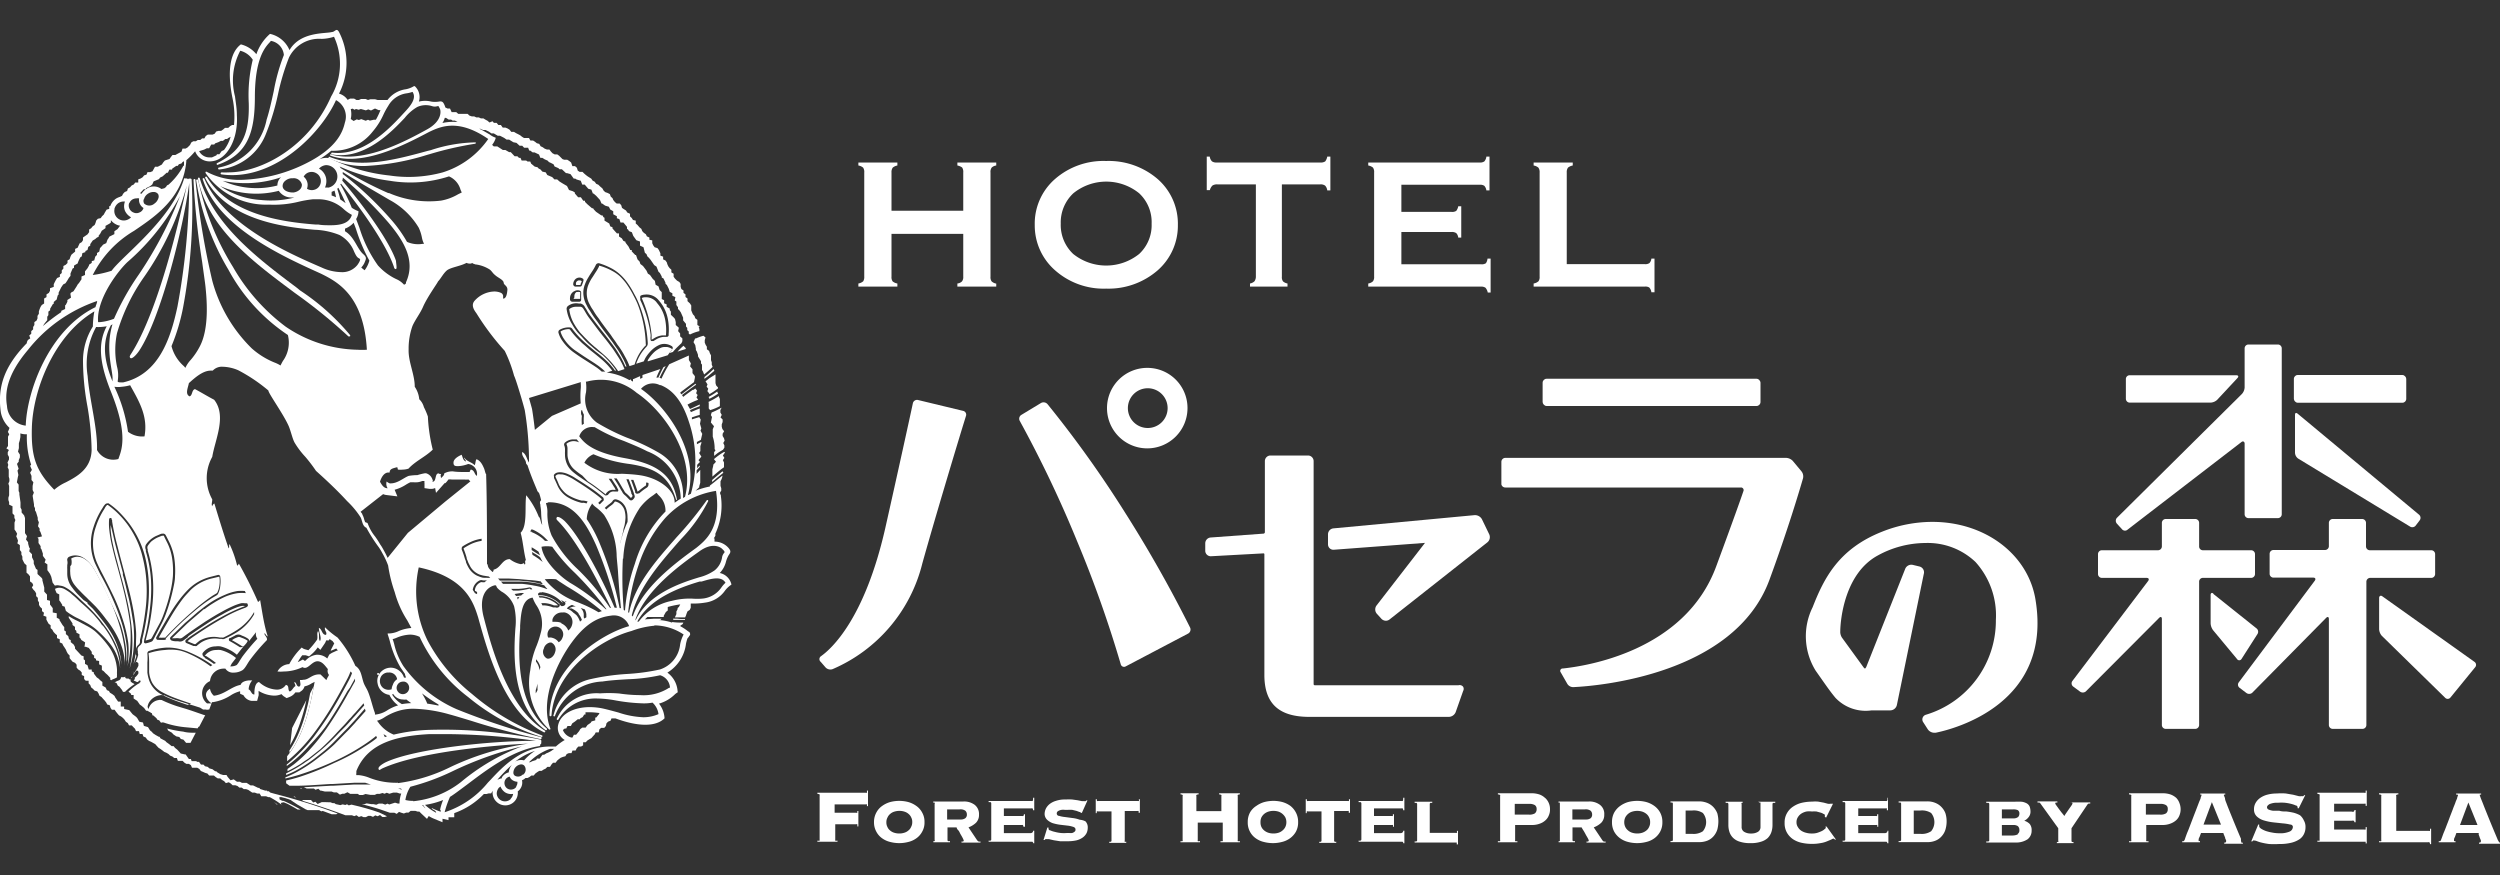 <svg xmlns="http://www.w3.org/2000/svg" viewBox="0 0 200 70"><rect x="0" y="0" width="200" height="70" fill="#333333" stroke="none"/><defs><style>.cls-1{fill:none;}.cls-2{fill:#fff;}</style></defs><g id="レイヤー_2" data-name="レイヤー 2"><g id="レイヤー_1-2" data-name="レイヤー 1"><rect class="cls-1" width="200" height="70"/><path class="cls-2" d="M71.79,22.68a.79.79,0,0,1-.38-.17.59.59,0,0,1-.09-.38V18.71h5.74v3.42a.56.56,0,0,1-.1.38.61.61,0,0,1-.37.17v.25H79.7v-.24a.74.74,0,0,1-.37-.18.57.57,0,0,1-.09-.38V13.8a.58.58,0,0,1,.1-.4.67.67,0,0,1,.36-.16V13H76.59v.24a.92.92,0,0,1,.38.16.63.63,0,0,1,.09.4v3.06H71.32V13.8a.61.61,0,0,1,.1-.39.8.8,0,0,1,.37-.17V13H68.67v.24a.79.79,0,0,1,.38.17.62.62,0,0,1,.09.39v8.33a.65.65,0,0,1-.08.37.78.78,0,0,1-.39.18v.25h3.12Z"/><path class="cls-2" d="M84.4,21.62a5.85,5.85,0,0,0,4.09,1.47,6,6,0,0,0,4.12-1.46A4.75,4.75,0,0,0,94.23,18a4.74,4.74,0,0,0-1.61-3.67,6,6,0,0,0-4.13-1.45,5.88,5.88,0,0,0-4.11,1.46A4.73,4.73,0,0,0,82.78,18,4.76,4.76,0,0,0,84.4,21.62Zm1.47-6.16a4.18,4.18,0,0,1,5.26,0,3.15,3.15,0,0,1,1,2.44,3.14,3.14,0,0,1-1,2.42,4.22,4.22,0,0,1-5.27,0,3.18,3.18,0,0,1-1-2.43A3.19,3.19,0,0,1,85.87,15.46Z"/><path class="cls-2" d="M97,14.84a.69.69,0,0,1,.39-.09h3.08v7.37a.66.66,0,0,1-.11.38.7.7,0,0,1-.36.18v.25H103v-.25a.75.75,0,0,1-.36-.17.57.57,0,0,1-.09-.38V14.75h3.08a.6.6,0,0,1,.38.1.67.67,0,0,1,.17.38h.25v-2.7h-.25a.92.92,0,0,1-.16.38.62.62,0,0,1-.39.09H97.34a.6.6,0,0,1-.38-.09.67.67,0,0,1-.18-.38h-.24v2.68h.25A.76.76,0,0,1,97,14.84Z"/><path class="cls-2" d="M118.87,21.06a.59.59,0,0,1-.39.08h-6.37V18.56h4a.62.62,0,0,1,.39.09.6.6,0,0,1,.16.36h.24V16.5h-.24a.86.86,0,0,1-.16.37.59.59,0,0,1-.39.08h-4V14.78h6.26a.62.62,0,0,1,.37.08.67.67,0,0,1,.17.37h.25v-2.7h-.25a.71.71,0,0,1-.16.38.57.57,0,0,1-.38.09h-8.91v.24a.79.79,0,0,1,.38.17.62.62,0,0,1,.09.39v8.33a.57.57,0,0,1-.09.37.7.7,0,0,1-.38.18v.25h9a.6.6,0,0,1,.38.09.84.84,0,0,1,.18.38h.23V20.69H119A.75.75,0,0,1,118.87,21.06Z"/><path class="cls-2" d="M131.94,23a.67.67,0,0,1,.17.38h.25V20.69h-.25a.6.6,0,0,1-.16.36.58.58,0,0,1-.38.08h-6.23V13.8a.61.61,0,0,1,.1-.39.84.84,0,0,1,.38-.17V13h-3.13v.24a.79.79,0,0,1,.38.17.61.61,0,0,1,.1.39v8.33a.57.57,0,0,1-.09.37.78.78,0,0,1-.39.18v.25h8.88A.57.57,0,0,1,131.94,23Z"/><path class="cls-2" d="M66.05,53.4a.53.53,0,0,0,.56.13,12.46,12.46,0,0,0,7.18-8.47c1-3.59,3-10.23,3.49-11.79a.31.31,0,0,0-.23-.4L73.44,32a.34.34,0,0,0-.41.26c-.26,1.22-1.21,5.55-2.21,10-1.65,7.24-4.28,9.63-5.16,10.25a.28.28,0,0,0,0,.44Z"/><path class="cls-2" d="M86.19,43.35a93.91,93.91,0,0,1,3.47,9.79.27.27,0,0,0,.4.17l5-2.63a.37.37,0,0,0,.15-.47A103.67,103.67,0,0,0,90,41a89,89,0,0,0-6.2-8.67.42.42,0,0,0-.52-.09l-1.57.95a.36.36,0,0,0-.13.48A94.2,94.2,0,0,1,86.19,43.35Z"/><path class="cls-2" d="M91.82,29.43A3.22,3.22,0,1,0,95,32.65,3.21,3.21,0,0,0,91.82,29.43Zm0,4.81a1.59,1.59,0,1,1,1.59-1.59A1.59,1.59,0,0,1,91.82,34.24Z"/><rect class="cls-2" x="123.41" y="30.3" width="17.43" height="2.18" rx="0.32"/><path class="cls-2" d="M120.43,39l18.83,0a.21.21,0,0,1,.21.3c-.19.56-.72,2.07-2.17,6-2.53,6.87-10.57,8-12.28,8.18a.19.19,0,0,0-.16.31l.52.91a.55.55,0,0,0,.48.27c2-.09,12.89-1,15.69-8.57,1.47-4,2.41-7.16,2.69-8.13a.65.65,0,0,0-.12-.56l-.7-.84a.79.79,0,0,0-.52-.24H120.43a.32.32,0,0,0-.32.32v1.8A.32.32,0,0,0,120.43,39Z"/><path class="cls-2" d="M153.56,45.32l-.54-.13a.53.53,0,0,0-.6.31l-3.1,7.81a.43.43,0,0,1-.12.18.36.36,0,0,1-.12-.11L147.35,51a.9.9,0,0,1-.13-.41c0-1.09.38-4.73,3-6.15a8,8,0,0,1,3.82-1,5.54,5.54,0,0,1,4,1.52,6.37,6.37,0,0,1,1.63,4.64,7.86,7.86,0,0,1-5.6,7.58.39.39,0,0,0-.21.6l.36.56a.64.64,0,0,0,.52.28h.11c1.57-.32,9.32-2.35,8-10.58-.56-3.65-4-6.29-8.27-6.29a10.91,10.91,0,0,0-4,.78c-3.5,1.38-4.67,3.75-5.57,6.05a5.23,5.23,0,0,0,.24,5.07l.59.84c.38.54.65.92,1,1.34a3.33,3.33,0,0,0,2.89,1h1.5a.55.55,0,0,0,.52-.43l2.15-10.47A.48.48,0,0,0,153.56,45.32Z"/><path class="cls-2" d="M116.68,54.82h-11.5a.09.09,0,0,1-.09-.1V36.89a.45.45,0,0,0-.45-.45h-3a.45.45,0,0,0-.45.45c0,.76,0,3,0,5.68a.12.12,0,0,1-.1.12L96.85,43a.47.47,0,0,0-.43.47v.59a.44.44,0,0,0,.45.44h0l4.2-.23a.07.07,0,0,1,.08.08v2.33c0,3.23,0,6.25,0,7.31,0,2.29,1.15,3.36,3.6,3.36h11.16a.61.61,0,0,0,.54-.37l.6-1.7a.34.34,0,0,0,0-.34A.35.35,0,0,0,116.68,54.82Z"/><path class="cls-2" d="M118.55,41.53a.64.64,0,0,0-.57-.32h0l-11.31,1.06a.48.48,0,0,0-.43.47v.81a.43.43,0,0,0,.46.43h0l7.3-.55-3.87,5a.53.53,0,0,0,0,.65l.39.43a.51.51,0,0,0,.35.15.48.48,0,0,0,.29-.1L119,43.38a.54.54,0,0,0,.14-.63Z"/><path class="cls-2" d="M170.37,32.21h6.48a.84.84,0,0,0,.52-.22L179,30.24c.11-.12.07-.22-.1-.22h-8.52a.3.3,0,0,0-.31.3V31.9A.31.31,0,0,0,170.37,32.21Z"/><path class="cls-2" d="M169.78,42.36a.31.31,0,0,0,.44,0l9.1-7c.14-.11.25,0,.25.12v5.66a.31.31,0,0,0,.31.31h2.35a.31.31,0,0,0,.31-.31V27.87a.31.31,0,0,0-.31-.31h-2.35a.31.31,0,0,0-.31.31V31a.84.84,0,0,1-.22.52l-10,9.91a.35.35,0,0,0,0,.46Z"/><rect class="cls-2" x="183.51" y="30" width="8.99" height="2.22" rx="0.31"/><path class="cls-2" d="M166.39,55.32a.38.38,0,0,0,.47,0l5.87-5.89c.12-.12.22-.08.22.09V58a.31.31,0,0,0,.31.31h2.36a.31.31,0,0,0,.31-.31V46.54a.3.3,0,0,1,.3-.31h3.86a.31.31,0,0,0,.31-.3v-1.6a.31.31,0,0,0-.31-.31h-3.86a.3.3,0,0,1-.3-.31V41.83a.31.31,0,0,0-.31-.31h-2.36a.31.31,0,0,0-.31.31v1.88a.31.31,0,0,1-.31.31h-4.49a.31.31,0,0,0-.31.31v1.6a.31.31,0,0,0,.31.3h3.57c.18,0,.23.11.13.25l-6.06,8a.32.32,0,0,0,.06.44Z"/><path class="cls-2" d="M194.81,45.93v-1.6a.31.31,0,0,0-.31-.31h-4.91a.31.31,0,0,1-.31-.31V41.83a.31.31,0,0,0-.31-.31h-2.35a.31.31,0,0,0-.31.31v1.88A.31.31,0,0,1,186,44h-4.12a.31.31,0,0,0-.31.31v1.6a.31.31,0,0,0,.31.3h3.18c.17,0,.22.11.12.25l-6.08,8.13a.31.31,0,0,0,.06.43l.54.41a.38.38,0,0,0,.47,0l5.92-6c.12-.12.22-.08.22.09V58a.31.31,0,0,0,.31.31H189a.31.31,0,0,0,.31-.31V46.54a.31.31,0,0,1,.31-.31h4.91A.31.31,0,0,0,194.81,45.93Z"/><path class="cls-2" d="M183.6,33.21v3a.6.6,0,0,0,.26.48l8.95,5.44a.34.34,0,0,0,.45-.09l.32-.42a.33.33,0,0,0-.05-.44l-9.7-8.07C183.7,33,183.6,33,183.6,33.21Z"/><path class="cls-2" d="M176.85,47.59v2.28a1,1,0,0,0,.2.55l1.91,2.3a.21.21,0,0,0,.36,0l1.28-2a.34.34,0,0,0-.08-.45l-3.42-2.73C177,47.37,176.85,47.42,176.85,47.59Z"/><path class="cls-2" d="M195.61,55.82a.28.28,0,0,0,.41,0l2-2.45a.29.29,0,0,0-.06-.42l-7.38-5.25c-.14-.1-.25,0-.25.13v2.51a.87.87,0,0,0,.22.53Z"/><path class="cls-2" d="M69.35,63.42a.1.1,0,0,1-.09,0H65.39v.09a.35.35,0,0,1,.18.05.12.12,0,0,1,0,.09v3.52a.11.11,0,0,1,0,.08.35.35,0,0,1-.18,0v.09H67v-.09a.35.35,0,0,1-.18,0,.11.11,0,0,1,0-.08V65.94h1.67a.13.13,0,0,1,.09,0,.38.38,0,0,1,0,.17h.09V64.88h-.09a.27.27,0,0,1,0,.14.12.12,0,0,1-.09,0H66.77v-.67h2.49a.13.13,0,0,1,.09,0,.34.34,0,0,1,0,.14h.09V63.25h-.09A.41.41,0,0,1,69.35,63.42Z"/><path class="cls-2" d="M73.3,64.47a2.06,2.06,0,0,0-.65-.31,2.85,2.85,0,0,0-1.42,0,2.06,2.06,0,0,0-.65.31,1.5,1.5,0,0,0-.47.53,1.57,1.57,0,0,0-.19.77,1.54,1.54,0,0,0,.19.77,1.5,1.5,0,0,0,.47.53,1.82,1.82,0,0,0,.65.29,2.85,2.85,0,0,0,1.42,0,1.82,1.82,0,0,0,.65-.29,1.5,1.5,0,0,0,.47-.53,1.44,1.44,0,0,0,.19-.77,1.47,1.47,0,0,0-.19-.77A1.5,1.5,0,0,0,73.3,64.47Zm-.41,1.68a.7.7,0,0,1-.22.29.88.88,0,0,1-.33.18,1.25,1.25,0,0,1-.4.06,1.34,1.34,0,0,1-.4-.06.88.88,0,0,1-.33-.18.7.7,0,0,1-.22-.29.75.75,0,0,1-.08-.37A.76.76,0,0,1,71,65.4a.77.77,0,0,1,.22-.29.88.88,0,0,1,.33-.18,1.34,1.34,0,0,1,.4-.06,1.25,1.25,0,0,1,.4.06.88.88,0,0,1,.33.18.77.77,0,0,1,.22.29.76.76,0,0,1,.08.38A.75.75,0,0,1,72.89,66.15Z"/><path class="cls-2" d="M78.15,67.19l-.67-1a1.79,1.79,0,0,0,.6-.37.88.88,0,0,0,.24-.65.93.93,0,0,0-.34-.78,1.4,1.4,0,0,0-.9-.27H74.66v.09l.11,0a.12.12,0,0,1,0,.11v2.87a.1.1,0,0,1,0,.1l-.1,0v.09H76v-.09a.29.29,0,0,1-.14,0,.09.09,0,0,1-.06-.1v-1h.73s0,.1.11.21.13.21.2.33.13.22.18.32a1.1,1.1,0,0,1,.08.19.08.08,0,0,1-.06.08.3.3,0,0,1-.12,0v.09h1.52v-.09a.28.28,0,0,1-.15,0A.38.38,0,0,1,78.15,67.19Zm-.93-1.73a.59.59,0,0,1-.38.1H75.77v-.81h1a.66.66,0,0,1,.46.11.4.4,0,0,1,.12.29A.35.35,0,0,1,77.22,65.46Z"/><path class="cls-2" d="M82.6,64.08a.16.16,0,0,1-.09,0H79.09v.09l.15,0a.11.11,0,0,1,.06.11v2.87a.09.09,0,0,1-.06.1.4.4,0,0,1-.15,0v.09h3.36l.14,0a.26.26,0,0,1,.08.12h.07v-1h-.09c0,.12-.1.19-.2.19H80.31V66h1.42a.16.16,0,0,1,.09,0,.18.18,0,0,1,.05.14H82v-1h-.09a.17.17,0,0,1-.05.14.18.18,0,0,1-.09,0H80.31v-.61h2.2a.16.16,0,0,1,.09,0s.05.07.05.15h.09v-1h-.09C82.65,64,82.63,64.06,82.6,64.08Z"/><path class="cls-2" d="M86.38,65.58a2.39,2.39,0,0,0-.6-.14l-.6-.08a2.23,2.23,0,0,1-.45-.09c-.12,0-.19-.1-.19-.19a.22.22,0,0,1,.12-.2.81.81,0,0,1,.25-.09.92.92,0,0,1,.29,0h.21a2.43,2.43,0,0,1,.38,0l.33.08.24.09c.06,0,.09,0,.09.07a.09.09,0,0,1,0,0v0l.1,0,.45-1-.08,0-.07.06a.17.17,0,0,1-.1,0l-.2,0-.34-.07-.44-.06a4.41,4.41,0,0,0-.52,0,2.22,2.22,0,0,0-.78.11,1.49,1.49,0,0,0-.52.27,1.13,1.13,0,0,0-.29.37,1.05,1.05,0,0,0-.09.37.65.65,0,0,0,.19.49,1.28,1.28,0,0,0,.45.28,3.75,3.75,0,0,0,.6.13l.6.07a2.17,2.17,0,0,1,.45.1q.18.06.18.21a.19.19,0,0,1-.08.18.49.49,0,0,1-.19.1.85.85,0,0,1-.23,0h-.18a2.85,2.85,0,0,1-.49,0,2.94,2.94,0,0,1-.48-.09,1.79,1.79,0,0,1-.37-.12c-.1,0-.14-.09-.14-.14v-.09l-.09,0-.31,1,.08,0,.08-.07a.16.16,0,0,1,.09,0l.18,0,.39.09.51.08.55,0a3.3,3.3,0,0,0,.75-.07,1.51,1.51,0,0,0,.51-.23,1,1,0,0,0,.31-.36,1,1,0,0,0,.09-.41.7.7,0,0,0-.18-.52A1.15,1.15,0,0,0,86.38,65.58Z"/><path class="cls-2" d="M91.1,64.08a.16.16,0,0,1-.09,0H87.84a.16.16,0,0,1-.09,0s0-.06,0-.14h-.09v1.11h.09a.17.17,0,0,1,0-.14.16.16,0,0,1,.09,0h1.08v2.33a.09.09,0,0,1-.06.1.27.27,0,0,1-.12,0v.09H90.1v-.09a.27.27,0,0,1-.12,0,.1.1,0,0,1,0-.1V64.88H91a.16.16,0,0,1,.09,0s0,.07,0,.14h.1V63.94h-.1C91.14,64,91.13,64.06,91.1,64.08Z"/><path class="cls-2" d="M97.53,63.55a.44.44,0,0,1,.18.05.12.12,0,0,1,0,.09v1.2h-2v-1.2a.12.12,0,0,1,0-.09.35.35,0,0,1,.18-.05v-.09H94.44v.09a.34.34,0,0,1,.17.05.1.1,0,0,1,0,.09v3.52a.09.09,0,0,1,0,.08.34.34,0,0,1-.17,0v.09H96v-.09a.35.35,0,0,1-.18,0,.11.11,0,0,1,0-.08v-1.4h2v1.4a.11.11,0,0,1,0,.08.44.44,0,0,1-.18,0v.09h1.55v-.09a.34.34,0,0,1-.17,0,.12.12,0,0,1,0-.08V63.69a.13.13,0,0,1,0-.09.34.34,0,0,1,.17-.05v-.09H97.53Z"/><path class="cls-2" d="M103.23,64.47a2.06,2.06,0,0,0-.65-.31,2.82,2.82,0,0,0-.71-.09,2.94,2.94,0,0,0-.71.09,2.06,2.06,0,0,0-.65.31A1.5,1.5,0,0,0,100,65a1.57,1.57,0,0,0-.18.77,1.54,1.54,0,0,0,.18.77,1.5,1.5,0,0,0,.47.53,1.82,1.82,0,0,0,.65.29,2.94,2.94,0,0,0,.71.09,2.82,2.82,0,0,0,.71-.09,1.82,1.82,0,0,0,.65-.29,1.63,1.63,0,0,0,.48-.53,1.54,1.54,0,0,0,.18-.77,1.57,1.57,0,0,0-.18-.77A1.63,1.63,0,0,0,103.23,64.47Zm-.4,1.68a.82.82,0,0,1-.23.29.92.92,0,0,1-.32.18,1.35,1.35,0,0,1-.41.06,1.34,1.34,0,0,1-.4-.06,1,1,0,0,1-.33-.18.82.82,0,0,1-.23-.29.87.87,0,0,1-.07-.37.89.89,0,0,1,.07-.38.92.92,0,0,1,.23-.29,1,1,0,0,1,.33-.18,1.34,1.34,0,0,1,.4-.06,1.35,1.35,0,0,1,.41.06,1,1,0,0,1,.55.47.89.89,0,0,1,.08.38A.87.87,0,0,1,102.83,66.15Z"/><path class="cls-2" d="M107.9,64.08a.16.16,0,0,1-.09,0h-3.17a.16.16,0,0,1-.09,0s0-.06,0-.14h-.09v1.11h.09a.17.17,0,0,1,0-.14.16.16,0,0,1,.09,0h1.08v2.33a.09.09,0,0,1-.06.1.24.24,0,0,1-.12,0v.09h1.36v-.09a.2.2,0,0,1-.11,0,.09.09,0,0,1-.06-.1V64.88h1.08a.16.16,0,0,1,.09,0s0,.07,0,.14h.1V63.94h-.1C107.94,64,107.93,64.06,107.9,64.08Z"/><path class="cls-2" d="M112.21,64.08a.16.16,0,0,1-.09,0h-3.43v.09l.15,0a.11.11,0,0,1,.07.11v2.87a.1.1,0,0,1-.07.1.33.33,0,0,1-.15,0v.09h3.37l.13,0s.06,0,.08.12h.08v-1h-.09c0,.12-.1.19-.2.19h-2.14V66h1.42a.16.16,0,0,1,.09,0,.18.18,0,0,1,0,.14h.09v-1h-.09c0,.07,0,.12,0,.14a.18.18,0,0,1-.09,0h-1.42v-.61h2.2a.16.16,0,0,1,.09,0s.05.07.05.15h.09v-1h-.09C112.26,64,112.24,64.06,112.21,64.08Z"/><path class="cls-2" d="M116.54,66.63a.16.16,0,0,1-.09,0h-2.07V64.34a.11.11,0,0,1,.06-.11l.14,0v-.09h-1.41v.09l.14,0a.11.11,0,0,1,.06.11v2.87a.09.09,0,0,1-.06.1.32.32,0,0,1-.14,0v.09h3.28l.09,0s0,.07,0,.15h.1V66.47h-.1C116.58,66.55,116.57,66.61,116.54,66.63Z"/><path class="cls-2" d="M123.61,63.84a1.28,1.28,0,0,0-.45-.28,2,2,0,0,0-.63-.1h-2.7v.09a.39.39,0,0,1,.18.05.12.12,0,0,1,0,.09v3.52a.11.11,0,0,1,0,.08.39.39,0,0,1-.18,0v.09h1.56v-.09a.35.35,0,0,1-.18,0,.11.11,0,0,1,0-.08V66h1.35a1.73,1.73,0,0,0,.63-.11,1.26,1.26,0,0,0,.45-.27,1,1,0,0,0,.27-.4,1.11,1.11,0,0,0,.09-.48,1.2,1.2,0,0,0-.36-.88Zm-.82,1.23a.84.84,0,0,1-.47.1h-1.14v-.86h1.14a.84.84,0,0,1,.47.1.36.36,0,0,1,.14.31A.42.42,0,0,1,122.79,65.07Z"/><path class="cls-2" d="M128.17,67.19l-.67-1a1.79,1.79,0,0,0,.6-.37.88.88,0,0,0,.24-.65.9.9,0,0,0-.34-.78,1.38,1.38,0,0,0-.9-.27h-2.42v.09l.11,0s0,0,0,.11v2.87c0,.05,0,.09,0,.1a.19.19,0,0,1-.1,0v.09H126v-.09a.32.32,0,0,1-.14,0,.09.09,0,0,1-.06-.1v-1h.73a1.43,1.43,0,0,0,.12.21c.06.1.13.21.19.33s.13.22.18.32a.6.6,0,0,1,.08.19.08.08,0,0,1-.06.08.25.25,0,0,1-.12,0v.09h1.53v-.09a.29.29,0,0,1-.16,0A.38.38,0,0,1,128.17,67.19Zm-.92-1.73a.63.63,0,0,1-.38.1h-1.08v-.81h1a.66.66,0,0,1,.46.11.4.4,0,0,1,.12.29A.37.37,0,0,1,127.25,65.46Z"/><path class="cls-2" d="M132.34,64.47a2.06,2.06,0,0,0-.65-.31,2.89,2.89,0,0,0-1.43,0,2.11,2.11,0,0,0-.64.31,1.63,1.63,0,0,0-.48.53,1.57,1.57,0,0,0-.18.77,1.54,1.54,0,0,0,.18.77,1.63,1.63,0,0,0,.48.53,1.86,1.86,0,0,0,.64.29,2.89,2.89,0,0,0,1.43,0,1.82,1.82,0,0,0,.65-.29,1.61,1.61,0,0,0,.47-.53,1.54,1.54,0,0,0,.18-.77,1.57,1.57,0,0,0-.18-.77A1.61,1.61,0,0,0,132.34,64.47Zm-.41,1.68a.7.7,0,0,1-.22.29,1.06,1.06,0,0,1-.33.18,1.36,1.36,0,0,1-.8,0,.88.88,0,0,1-.33-.18.82.82,0,0,1-.23-.29.87.87,0,0,1-.08-.37.89.89,0,0,1,.08-.38.92.92,0,0,1,.23-.29.88.88,0,0,1,.33-.18,1.36,1.36,0,0,1,.8,0,1.06,1.06,0,0,1,.33.18.77.77,0,0,1,.22.29.76.76,0,0,1,.08.38A.75.75,0,0,1,131.93,66.15Z"/><path class="cls-2" d="M137.11,64.61a1.39,1.39,0,0,0-.49-.36,1.74,1.74,0,0,0-.72-.14h-2.26v.09l.14,0a.12.12,0,0,1,.05.11v2.87a.1.1,0,0,1-.05.1.32.32,0,0,1-.14,0v.09h2.26a1.75,1.75,0,0,0,.72-.13,1.3,1.3,0,0,0,.49-.37,1.53,1.53,0,0,0,.28-.52,2.74,2.74,0,0,0,.08-.64,2.59,2.59,0,0,0-.08-.63A1.58,1.58,0,0,0,137.11,64.61Zm-.88,1.89a1.33,1.33,0,0,1-.84.21h-.54V64.84h.54a1.33,1.33,0,0,1,.84.2,1.15,1.15,0,0,1,0,1.46Z"/><path class="cls-2" d="M140.75,64.2l.09,0s0,0,0,.11v1.83a.44.44,0,0,1-.21.41,1,1,0,0,1-.54.13,1,1,0,0,1-.55-.13.44.44,0,0,1-.21-.41V64.34a.12.12,0,0,1,0-.11l.08,0v-.09h-1.36v.09l.16,0a.11.11,0,0,1,.06.11V66a1.79,1.79,0,0,0,.09.57,1.18,1.18,0,0,0,.3.47,1.27,1.27,0,0,0,.54.3,2.55,2.55,0,0,0,.84.11,2.49,2.49,0,0,0,.83-.11,1.38,1.38,0,0,0,.55-.3,1.28,1.28,0,0,0,.29-.47,1.79,1.79,0,0,0,.09-.57V64.34a.1.1,0,0,1,.07-.11l.15,0v-.09h-1.36Z"/><path class="cls-2" d="M146.06,66.08s0,0,0,.07v.07s0,.06-.09.11a.91.91,0,0,1-.24.16,3,3,0,0,1-.36.14,1.42,1.42,0,0,1-.42.05,1.58,1.58,0,0,1-.43-.05,1.29,1.29,0,0,1-.4-.16.86.86,0,0,1-.28-.29.68.68,0,0,1-.12-.4.72.72,0,0,1,.12-.42.93.93,0,0,1,.28-.28,1.29,1.29,0,0,1,.4-.16,1.58,1.58,0,0,1,.43,0,2.31,2.31,0,0,1,.37,0l.33.09a.9.9,0,0,1,.24.11c.07,0,.1.07.1.11s0,0,0,.06a.14.14,0,0,0,0,.06l.1.06.55-1.11-.09,0s0,0-.05,0l-.07,0a.68.68,0,0,1-.2,0l-.34-.09-.43-.08a2.59,2.59,0,0,0-.48,0,3.75,3.75,0,0,0-.82.09,2.09,2.09,0,0,0-.7.3,1.5,1.5,0,0,0-.5.53,1.46,1.46,0,0,0-.19.78,1.49,1.49,0,0,0,.19.79,1.59,1.59,0,0,0,.5.53,2.06,2.06,0,0,0,.7.28,3.74,3.74,0,0,0,.82.08,3.37,3.37,0,0,0,.66-.06,2.08,2.08,0,0,0,.51-.14l.36-.15a.42.42,0,0,1,.16-.07s.07,0,.12.08l.09,0-.72-1Z"/><path class="cls-2" d="M150.93,64.08a.16.16,0,0,1-.09,0h-3.43v.09l.15,0a.11.11,0,0,1,.06.11v2.87a.09.09,0,0,1-.06.1.33.33,0,0,1-.15,0v.09h3.37l.13,0s.06,0,.08.12h.08v-1H151c0,.12-.1.19-.2.19h-2.14V66h1.42a.16.16,0,0,1,.09,0,.18.18,0,0,1,0,.14h.09v-1h-.09c0,.07,0,.12,0,.14a.18.18,0,0,1-.09,0h-1.42v-.61h2.2a.16.16,0,0,1,.09,0s0,.07,0,.15h.09v-1H151C151,64,151,64.06,150.93,64.08Z"/><path class="cls-2" d="M155.36,64.61a1.39,1.39,0,0,0-.49-.36,1.66,1.66,0,0,0-.71-.14h-2.27v.09l.14,0a.11.11,0,0,1,.06.11v2.87a.09.09,0,0,1-.06.1.26.26,0,0,1-.14,0v.09h2.27a1.67,1.67,0,0,0,.71-.13,1.3,1.3,0,0,0,.49-.37,1.38,1.38,0,0,0,.28-.52,2.3,2.3,0,0,0,.09-.64,2.18,2.18,0,0,0-.09-.63A1.42,1.42,0,0,0,155.36,64.61Zm-.87,1.89a1.34,1.34,0,0,1-.85.21h-.54V64.84h.54a1.35,1.35,0,0,1,.85.2,1.15,1.15,0,0,1,0,1.46Z"/><path class="cls-2" d="M161.94,65.66a1,1,0,0,0,.35-.29.69.69,0,0,0,.15-.44,1.21,1.21,0,0,0-.07-.41.56.56,0,0,0-.23-.25,1.19,1.19,0,0,0-.39-.13,4.73,4.73,0,0,0-.58,0H158.9v.09l.18,0a.11.11,0,0,1,.06.11v2.87a.09.09,0,0,1-.06.1.48.48,0,0,1-.18,0v.09h2.31a1.65,1.65,0,0,0,1-.26.86.86,0,0,0,.32-.7.76.76,0,0,0-.16-.53A1,1,0,0,0,161.94,65.66Zm-1.79-.91h.9a.86.86,0,0,1,.37.06.31.31,0,0,1,.13.3.37.37,0,0,1-.1.25.58.58,0,0,1-.4.11h-.9Zm1.27,2a1,1,0,0,1-.45.09h-.82V66h1a.65.65,0,0,1,.2.05.24.24,0,0,1,.14.12.37.37,0,0,1,.06.23A.33.33,0,0,1,161.42,66.71Z"/><path class="cls-2" d="M165.64,64.2h.1a.07.07,0,0,1,.06.07.46.46,0,0,1-.09.18l-.21.3-.22.32a1.76,1.76,0,0,0-.13.21c-.08-.1-.16-.21-.25-.31l-.23-.31-.18-.25a.35.35,0,0,1-.07-.14.07.07,0,0,1,.06-.07h.11v-.09H163v.09l.12,0a.14.14,0,0,1,.1.06l1.44,2v1a.1.1,0,0,1,0,.1.23.23,0,0,1-.11,0v.09h1.33v-.09a.19.19,0,0,1-.1,0,.09.09,0,0,1-.06-.1v-1l1.29-1.92a.21.21,0,0,1,.1-.06l.11,0v-.09h-1.5Z"/><path class="cls-2" d="M174.11,63.84a1.42,1.42,0,0,0-.46-.28,2,2,0,0,0-.63-.1h-2.7v.09a.35.35,0,0,1,.18.05.12.12,0,0,1,0,.09v3.52a.11.11,0,0,1,0,.08.35.35,0,0,1-.18,0v.09h1.56v-.09a.35.35,0,0,1-.18,0,.11.11,0,0,1,0-.08V66H173a1.73,1.73,0,0,0,.63-.11,1.4,1.4,0,0,0,.46-.27,1,1,0,0,0,.27-.4,1.28,1.28,0,0,0,.09-.48,1.36,1.36,0,0,0-.09-.48A1.18,1.18,0,0,0,174.11,63.84Zm-.83,1.23a.84.84,0,0,1-.47.1h-1.14v-.86h1.14a.84.84,0,0,1,.47.1.33.33,0,0,1,.14.31A.4.4,0,0,1,173.28,65.07Z"/><path class="cls-2" d="M179.28,67.11l-.27-.64-.31-.75-.3-.74c-.1-.25-.19-.47-.26-.66S178,64,178,63.85l-.08-.2a.08.08,0,0,1,0-.08l.1,0v-.09h-2v.09l.1,0s0,0,0,.06l-.06.16c0,.1-.08.23-.14.39l-.21.55-.24.62-.24.63c-.08.21-.15.4-.22.56s-.12.31-.16.42-.06.18-.07.21a.48.48,0,0,1-.08.12.27.27,0,0,1-.12,0v.09H176v-.09c-.06,0-.1,0-.11,0a.05.05,0,0,1,0,0,.11.11,0,0,1,0,0l0-.11s0-.12.07-.21l.12-.33h1.79a.61.61,0,0,0,.05.15l.09.22c0,.08.05.15.08.21a.84.84,0,0,0,0,.1q0,.09-.15.09v.09h1.49v-.09a.14.14,0,0,1-.11,0A.62.62,0,0,1,179.28,67.11Zm-3-1.14.67-1.8.73,1.8Z"/><path class="cls-2" d="M184,65.22a2.48,2.48,0,0,0-.5-.2,5.4,5.4,0,0,0-.58-.1c-.19,0-.39,0-.57-.06l-.5,0a1.36,1.36,0,0,1-.35-.09.21.21,0,0,1-.14-.19c0-.09.07-.17.2-.25a1.55,1.55,0,0,1,.68-.11,3.48,3.48,0,0,1,.55,0,3.44,3.44,0,0,1,.5.09,2.09,2.09,0,0,1,.38.13c.09,0,.14.1.14.14v.08l.09,0,.52-1.05-.08,0a.3.3,0,0,1-.08.08.21.21,0,0,1-.12,0,.76.76,0,0,1-.25,0l-.43-.11-.59-.1a4.07,4.07,0,0,0-.72,0,2.91,2.91,0,0,0-.75.09,1.82,1.82,0,0,0-.58.26,1.27,1.27,0,0,0-.37.4,1,1,0,0,0-.13.52.75.75,0,0,0,.23.57,1.41,1.41,0,0,0,.58.32,4.21,4.21,0,0,0,.74.15l.75.08a3.74,3.74,0,0,1,.58.09c.15,0,.23.1.23.19a.42.42,0,0,1-.27.38,1.9,1.9,0,0,1-.83.13,2.86,2.86,0,0,1-.58-.06,3.15,3.15,0,0,1-.51-.13,2,2,0,0,1-.36-.18c-.09-.07-.14-.12-.14-.17a.51.51,0,0,1,0-.16l-.08,0-.56,1.35.09,0,.07-.07a.13.13,0,0,1,.08,0,.76.76,0,0,1,.21.05,2.48,2.48,0,0,0,.38.12,5.27,5.27,0,0,0,.59.11,6.5,6.5,0,0,0,.82,0,3.79,3.79,0,0,0,1-.11,2,2,0,0,0,.66-.3,1.07,1.07,0,0,0,.34-.44,1.19,1.19,0,0,0,.1-.49,1,1,0,0,0-.13-.54A1.17,1.17,0,0,0,184,65.22Z"/><path class="cls-2" d="M189.25,63.42a.11.11,0,0,1-.1,0h-3.76v.09a.44.44,0,0,1,.18.05.12.12,0,0,1,0,.09v3.52a.11.11,0,0,1,0,.08.44.44,0,0,1-.18,0v.09h3.76l.1,0a.39.39,0,0,1,0,.13h.09v-1.3h-.09a.81.81,0,0,1,0,.19.11.11,0,0,1-.1,0h-2.42v-.7h1.41a.23.23,0,0,1,.16,0,.23.23,0,0,1,.06.12h.09V64.8h-.09a.23.23,0,0,1-.06.13.23.23,0,0,1-.16,0h-1.41v-.63h2.42a.13.13,0,0,1,.1,0,.85.85,0,0,1,0,.17h.09V63.25h-.09A.7.7,0,0,1,189.25,63.42Z"/><path class="cls-2" d="M194.39,66.47a.1.1,0,0,1-.09,0h-2.6V63.69a.1.1,0,0,1,0-.09.34.34,0,0,1,.17-.05v-.09h-1.55v.09a.35.35,0,0,1,.18.05.12.12,0,0,1,0,.09v3.52a.11.11,0,0,1,0,.08.35.35,0,0,1-.18,0v.09h3.94a.12.12,0,0,1,.09,0,.25.25,0,0,1,.05.15h.09V66.3h-.09A.38.38,0,0,1,194.39,66.47Z"/><path class="cls-2" d="M199.89,67.3a.62.62,0,0,1-.1-.19l-.27-.64-.31-.75-.3-.74c-.1-.25-.19-.47-.26-.66l-.19-.47-.07-.2a.08.08,0,0,1,0-.08l.1,0v-.09h-2v.09l.1,0s.05,0,.05.06l-.06.16c0,.1-.09.23-.14.39s-.14.34-.21.55l-.24.62q-.12.33-.24.63c-.08.21-.15.4-.22.56s-.12.31-.16.42l-.08.21a.31.31,0,0,1-.07.12.33.33,0,0,1-.12,0v.09h1.34v-.09c-.06,0-.1,0-.12,0a.08.08,0,0,1,0,0,.11.11,0,0,1,0,0l0-.11s0-.12.07-.21l.12-.33h1.79a.61.61,0,0,0,0,.15,1.43,1.43,0,0,1,.08.22,2.2,2.2,0,0,0,.09.21.84.84,0,0,0,0,.1q0,.09-.15.09v.09H200v-.09A.14.14,0,0,1,199.89,67.3ZM196.8,66l.67-1.8.73,1.8Z"/><path class="cls-2" d="M10.7,53.82l-.08-.07,0,0h0l0,0a0,0,0,0,1,0,0h.05l0,.06,0,0h0Z"/><path class="cls-2" d="M10.48,53.79v.06l0-.05v-.07S10.5,53.78,10.48,53.79Z"/><path class="cls-2" d="M53.86,49.49v.1l.94,0,0,0v-.07l-.34,0C54.28,49.49,54.07,49.49,53.86,49.49Z"/><path class="cls-2" d="M54.68,27.66a5.32,5.32,0,0,0-.48.47l.66-.21v0l0-.07Z"/><path class="cls-2" d="M10.59,54.07a0,0,0,0,1,0,0l0,0,0,0,0,.05-.09.09v.05l.07-.09Z"/><path class="cls-2" d="M53.72,27.89l0,0a1.05,1.05,0,0,0-.35-.13H53.2a.8.8,0,0,0-.37.08,2.28,2.28,0,0,0-.45.29,3,3,0,0,0-.56.69l0,.09,1.6-.49a2.35,2.35,0,0,1,.19-.25v0a1.46,1.46,0,0,0,.16-.21Z"/><path class="cls-2" d="M51.66,27.64a.15.15,0,0,0,0-.11v-.07A9.61,9.61,0,0,0,51,24.3c-.1-.24-.22-.47-.32-.66a7.29,7.29,0,0,0-.61-1,5.24,5.24,0,0,0-.48-.54,3,3,0,0,0-.62-.43,4.63,4.63,0,0,0-1-.41h-.05s0,0,0,.06a4.25,4.25,0,0,1-.32.54c-.09.15-.19.3-.29.45a3.69,3.69,0,0,0-.26.53,1.79,1.79,0,0,0-.1.81,1.76,1.76,0,0,0,.19.64l.06.11a2.5,2.5,0,0,0,.25.41,4.6,4.6,0,0,0,.42.63l.18.26c.26.37.54.73.81,1.09L49,27l.23.32.08.12.07.11.12.16a5.85,5.85,0,0,1,.48.78,5.24,5.24,0,0,1,.38.8l.41-.13a3,3,0,0,1,.15-.42,3.47,3.47,0,0,1,.69-1.06Z"/><path class="cls-2" d="M49.29,28.3l-.15-.23a4.06,4.06,0,0,0-.26-.36q-.3-.41-.63-.81c-.39-.48-.76-1-1.1-1.44a4.61,4.61,0,0,1-.32-.49l-.1-.17-.07-.11a.32.32,0,0,0-.21-.15l-.05,0-.14,0-.18,0a.87.87,0,0,0-.53.18.11.11,0,0,0,0,.1,3.06,3.06,0,0,0,.42,1.16,5.41,5.41,0,0,0,.44.63l.36.38.08.08.1.1a6.26,6.26,0,0,0,.53.5l.09.08a2.75,2.75,0,0,1,.26.22l.49.42a7,7,0,0,1,1.13,1.3l.51-.16a5.66,5.66,0,0,0-.52-1Z"/><path class="cls-2" d="M55.61,27.07l-.13.3.14.24.05.29V28l.08.13.09.26v.12l.24.39,0,.17.08.1,0,.35v.09l.06.07.11.28c.23-.19.46-.39.68-.61v0l-.07-.18,0-.18-.06-.18v-.19l0-.19-.09-.17-.06-.18-.18-.14v-.2l-.1-.16-.07-.17,0-.19.06-.22-.16-.14v0a3.42,3.42,0,0,0-.61.22Z"/><path class="cls-2" d="M57.38,31.32a6.5,6.5,0,0,1-.7.44l.06.07,0,.08a5.28,5.28,0,0,0,.71-.42l-.06-.12Z"/><path class="cls-2" d="M56.7,32.25v.21l0,.22.11.13a4.07,4.07,0,0,0,.58-.22l.2-.1,0,0v-.19l0-.2,0-.18-.08-.18,0-.06a5.82,5.82,0,0,1-.83.47Z"/><path class="cls-2" d="M56.35,30.31v0l.15-.11.16-.12.41-.35.08-.07h0l-.06-.14a8.8,8.8,0,0,1-.73.64Z"/><path class="cls-2" d="M56.76,30.25l-.16.13-.16.12.16.25-.07.18.13.17-.07.19.15.19,0,.06a5.33,5.33,0,0,0,.7-.47V31l-.15-.17-.05-.18,0-.19,0-.19,0-.18,0-.14Z"/><path class="cls-2" d="M57.87,37.82l-.07-.12h0c-.27.22-.55.45-.83.7v.16C57.26,38.31,57.55,38.07,57.87,37.82Z"/><path class="cls-2" d="M56.93,33l-.06.21.09.15-.09.44h0l.25.3-.1.24,0,.1v.37l0,.12a3.1,3.1,0,0,1,.15.84c0,.06,0,.11,0,.16l.07.09-.11.16a.13.13,0,0,0,0,.06l0,0h0l0,.23.25-.2c.15-.11.31-.2.46-.29l.11-.17,0-.18-.09-.19.11-.19-.05-.19-.11-.18v-.18l.12-.2-.14-.18-.05-.18,0-.19.07-.19,0-.2-.17-.17.1-.2L57.63,33v-.19l.1-.2h0l-.22.12A5.37,5.37,0,0,1,56.93,33Z"/><path class="cls-2" d="M57.94,36.15a3.12,3.12,0,0,0-.43.27c-.12.08-.22.17-.33.25v0l-.06.07.16.2-.22.24,0,.08-.07.29,0,.33v.25c.25-.22.49-.42.73-.61l.2-.14,0-.08,0-.19V37l-.09-.19.12-.18-.12-.19L58,36.2Z"/><path class="cls-2" d="M24.08,63.1l.1-.05H24Z"/><path class="cls-2" d="M28.12,64.37l-.22.06-.14-.09-.13.06-.22-.05-.18.06-.37-.08-.11-.08-.14,0-.18-.07-.16,0L26,64.17l-.26,0-.33.15-.18-.18-.17.06L24.88,64h-.09l-.23,0h-.23l-.07,0-.1.05c1.12.34,2.27.72,3.47,1.17l.08,0,.06,0h.38l.19.07.18-.07.19.14.19-.07.18.08h.19l.19-.1.19,0,.19.08.18-.12.19.07.19-.1.19.16h.19l.18-.06h0L30.34,65Q29.32,64.64,28.12,64.37Z"/><path class="cls-2" d="M24.44,64.74l.17.07.18,0,.19,0,.19,0,.18,0,.18,0,.18.1.2-.07c-.89-.32-1.82-.64-2.79-.95C23.56,64.25,24,64.49,24.44,64.74Z"/><path class="cls-2" d="M10.22,54h0l0,0v0Z"/><path class="cls-2" d="M22.14,64.36h.07l-.31-.21A2.31,2.31,0,0,1,22.14,64.36Z"/><path class="cls-2" d="M23.34,23.25l.24.18a42.37,42.37,0,0,1,4.29,3.48.07.07,0,0,0,.06,0H28a.09.09,0,0,0,0-.11,18.24,18.24,0,0,0-4-3.57L23.72,23c-3.11-2.33-6.63-5-7.74-8.74a.08.08,0,0,0-.15,0C16.62,18.24,20.19,20.9,23.34,23.25Z"/><path class="cls-2" d="M45.88,23.91h.53a.77.77,0,0,0,0-.15s0-.06,0-.1a.49.49,0,0,0,0-.12.5.5,0,0,0,0-.18l-.08,0a.24.24,0,0,0-.13,0l-.08,0,0,0a.4.4,0,0,0-.17.33.41.41,0,0,0,0,.1A0,0,0,0,0,45.88,23.91Z"/><path class="cls-2" d="M19.73,51.43l.07-.12,0,0a.06.06,0,0,0,0-.06,2.06,2.06,0,0,0-.47-.23h0c-.21-.08-.19-.1-.43,0s-.24.13-.35.19l0,0,0,0h0c.25.14.51.29.82.49a.13.13,0,0,0,.12,0A2.26,2.26,0,0,0,19.73,51.43Z"/><path class="cls-2" d="M23.48,63.75l.22.06-.14-.09Z"/><path class="cls-2" d="M46.09,22.8h.35a0,0,0,0,1,0,0c0-.11.07-.2.1-.3v0h0a.26.26,0,0,0-.17-.07l-.07,0a.3.3,0,0,0-.2.14.31.31,0,0,0,0,.25S46.08,22.8,46.09,22.8Z"/><path class="cls-2" d="M51.38,23.94a9.35,9.35,0,0,1,.75,2.88.62.62,0,0,0,0,.13,1.79,1.79,0,0,0,0,.23h0l.15-.09.1-.06a1.57,1.57,0,0,1,.61-.2l.18,0h.11s0,0,0-.06a4.5,4.5,0,0,0-.06-1.16,3,3,0,0,0-.38-1,2.43,2.43,0,0,0-.14-.2l-.06-.08h0l-.06-.07-.09-.12a1.1,1.1,0,0,0-.8-.36H51.6a.76.76,0,0,0-.26.06v0Z"/><path class="cls-2" d="M13.68,47.12a8,8,0,0,0,.15-1,6.9,6.9,0,0,0-.07-1.52,4.22,4.22,0,0,0-.36-1.14L13.17,43l-.06-.14a.09.09,0,0,0-.07,0l-.09,0c-.14.06-.29.11-.43.18a2.69,2.69,0,0,0-.43.29,2.38,2.38,0,0,0-.27.34.33.33,0,0,0,0,.28.56.56,0,0,0,0,.12,10.06,10.06,0,0,1,.42,2.35,12.15,12.15,0,0,1-.08,2.24A15.63,15.63,0,0,1,11.71,51l-.06.24v0a3.19,3.19,0,0,0,.4-.12.13.13,0,0,0,.07-.06,1.18,1.18,0,0,0,.11-.19l.54-1a4.89,4.89,0,0,0,.31-.7A13.52,13.52,0,0,0,13.68,47.12Z"/><path class="cls-2" d="M17,47.66l.2-.12.12-.07a.2.2,0,0,0,.08-.1,1.67,1.67,0,0,0,.15-.54,2.33,2.33,0,0,0,0-.7l-.63.15h0a3.63,3.63,0,0,0-1.69.94l0,0c-.16.18-.38.4-.57.64s-.52.71-.77,1.11-.63,1.06-.93,1.58l-.26.46v0h0a4.07,4.07,0,0,0,.47,0l0,0a.12.12,0,0,0,.05,0,27.54,27.54,0,0,1,2.35-2.24A14.35,14.35,0,0,1,17,47.66Z"/><path class="cls-2" d="M6.85,51.74l.25.09.24.32,0,.15.19.15v.18l.15.08,0,.12.25.05,0,.27.22.1,0,.35.15.1.14.15.17.15.21.23,0,.14.08.05.07-.05.3-.13c.06,0,.08-.06.09-.14a.35.35,0,0,1,0-.11h0l0-.06a1.48,1.48,0,0,1,0-.21s0-.1,0-.16a3.58,3.58,0,0,0-.78-2,7.3,7.3,0,0,0-1-1.08A4.21,4.21,0,0,0,6.81,50l-.2-.11-.44-.23a5.48,5.48,0,0,1-.53-.28l-.14-.09v.13l.3.45,0,.13.2.15v.22l.11.1,0,.14.25.13V51l.07.06.08.14.3.19-.05.36Z"/><path class="cls-2" d="M13.37,58.28l.09.17.28.16.14.15.22.15.24.05.13.16.2.05.22.26h.35l.42-.81c-.35,0-.68,0-1-.09A8.59,8.59,0,0,1,13.37,58.28Z"/><path class="cls-2" d="M5.17,48.53l.1.34a3,3,0,0,0,.46.32,3.63,3.63,0,0,0,.51.28l.45.23.2.11a4.83,4.83,0,0,1,.87.6,8.8,8.8,0,0,1,1.05,1.1,3.82,3.82,0,0,1,.8,1.94,4.75,4.75,0,0,0-.47-1.9,7.58,7.58,0,0,0-.9-1.49L8.16,50,8,49.77c-.15-.21-.33-.4-.49-.59a14.84,14.84,0,0,0-1.06-1l-.4-.38-.27-.23-.14-.13a4.17,4.17,0,0,0-.44-.29.94.94,0,0,0-.4-.13H4.73a.64.64,0,0,0-.24.05c-.08,0-.08.07-.07.12v0l.11.26.21.1,0,.48.08.1.16.26v.08Z"/><path class="cls-2" d="M5.62,45.3c0,.06,0,.13,0,.2v0a1.65,1.65,0,0,0,0,.31,1.62,1.62,0,0,0,.36,1,4.32,4.32,0,0,0,.42.47c.15.16.31.32.47.47l.27.27.09.08.43.43a12.38,12.38,0,0,1,.82,1,8,8,0,0,1,.78,1.15,6.62,6.62,0,0,1,.49,1.09,4.64,4.64,0,0,1,.24,1.49,2,2,0,0,0,0-.25,6.88,6.88,0,0,0-.11-1.66,10.36,10.36,0,0,0-.32-1.31,15.46,15.46,0,0,0-.64-1.74c-.41-1-.88-1.84-1.29-2.6-.08-.14-.16-.26-.24-.38a2,2,0,0,0-.62-.6,1.09,1.09,0,0,0-.58-.18.92.92,0,0,0-.39.09c-.11,0-.09.1-.09.11a1.09,1.09,0,0,1,0,.44Z"/><path class="cls-2" d="M10.37,53.47v0a7.08,7.08,0,0,0,.34-2,8.13,8.13,0,0,0,0-1c0-.4-.08-.82-.15-1.25s-.17-1-.3-1.51S10,46.53,9.83,46l0-.17c-.19-.69-.37-1.38-.55-2.07S9,42.52,8.85,42l0,.34a8.22,8.22,0,0,0,.17,1.15c.08.38.17.77.31,1.28.08.29.15.58.23.87l.24.89c.17.64.3,1.18.41,1.68a18,18,0,0,1,.31,1.89,11,11,0,0,1,.06,1.78A8.31,8.31,0,0,1,10.37,53.47Z"/><path class="cls-2" d="M9.32,54.64l.11.22.12.07.21.27.08.15.16,0h0a4.44,4.44,0,0,1,.77-.62l-.18-.1-.08-.06c-.06,0-.08-.15-.06-.22h-.08a.1.1,0,0,1-.07-.07,0,0,0,0,1,0,0,.24.24,0,0,1-.12,0,.15.15,0,0,1-.15-.06.11.11,0,0,1,0-.11v0a.19.19,0,0,1-.2.06h0a.23.23,0,0,1-.15,0v0a.28.28,0,0,1-.2.27,1.66,1.66,0,0,0-.27.13l-.06,0h0Z"/><path class="cls-2" d="M11.07,51.59a.31.31,0,0,0,.13-.21l0-.12,0-.06a20.32,20.32,0,0,0,.44-2.41,12.09,12.09,0,0,0,.09-1.9,10.44,10.44,0,0,0-.31-2.27A6.83,6.83,0,0,0,11,43.35,7.6,7.6,0,0,0,10.23,42a7.48,7.48,0,0,0-.87-1,6,6,0,0,0-.73-.6s0,0,0,0h0l-.06,0a.83.83,0,0,0-.19.26l-.06.1a6,6,0,0,0-.65,1.38A3.94,3.94,0,0,0,7.75,45c.13.3.27.58.39.81.42.8.72,1.42,1,2a16.69,16.69,0,0,1,.76,2,10.74,10.74,0,0,1,.36,1.61,6.72,6.72,0,0,1,0,1.33,3.66,3.66,0,0,1-.07.59,7.61,7.61,0,0,0,.23-1.55,11.79,11.79,0,0,0,0-1.76c-.07-.57-.17-1.18-.32-1.88-.1-.5-.23-1-.4-1.67l-.24-.89-.24-.87c-.13-.51-.23-.91-.31-1.28a11.06,11.06,0,0,1-.18-1.18,4.59,4.59,0,0,1,0-.74v0h0a.11.11,0,0,1,.11-.08l.07,0a.08.08,0,0,1,0,.08.2.2,0,0,1,.06.11s0,.06,0,.09a19.63,19.63,0,0,0,.42,1.94c.17.69.36,1.38.54,2.07L10,46c.14.54.3,1.11.43,1.67s.23,1.06.3,1.52.12.87.15,1.27,0,.66,0,1l0,.44v0A.63.63,0,0,1,11.07,51.59Z"/><path class="cls-2" d="M10.27,53.79l0,0v-.07Z"/><path class="cls-2" d="M23.16,60l0,.24q.16-.23.33-.48a10,10,0,0,0,.75-1.54,14.85,14.85,0,0,0,.53-1.73c.12-.47.22-1,.33-1.59l-.29.57c-.07.37-.14.74-.24,1.11a12,12,0,0,1-.49,1.62A8.84,8.84,0,0,1,23.18,60Z"/><path class="cls-2" d="M24.51,56l-1.14,2.24-.16,1.38a10.22,10.22,0,0,0,.69-1.48,15.31,15.31,0,0,0,.49-1.6Z"/><path class="cls-2" d="M10.86,52.37a.75.75,0,0,1,0-.16,6.66,6.66,0,0,1-.18.91,5,5,0,0,0,.22-.62A.15.15,0,0,0,10.86,52.37Z"/><path class="cls-2" d="M15.34,56.86l-.43-.14-.7-.21A9.72,9.72,0,0,1,12.93,56l-.07,0,0,0a.22.22,0,0,0-.14,0,1,1,0,0,0-.77.54.58.58,0,0,0-.05.14s0,.06,0,.07l.07.11a3.13,3.13,0,0,0,.93.66,4.35,4.35,0,0,0,.59.22,6.44,6.44,0,0,0,1.05.26c.31.05.64.09,1,.13l.4,0,.48-.92-.07,0Z"/><path class="cls-2" d="M3.21,30l-.06.07a.49.49,0,0,0,0-.11Z"/><path class="cls-2" d="M3,30.52l.09-.23v.1Z"/><path class="cls-2" d="M30.26,54a.09.09,0,0,1-.09-.08.08.08,0,0,1,.08-.08h0a.07.07,0,0,1,.07.08A.08.08,0,0,1,30.26,54Z"/><path class="cls-2" d="M24.31,15.43l.06,0a1.45,1.45,0,0,0,.29.11,5.59,5.59,0,0,0-.87.17A1.36,1.36,0,0,0,24.31,15.43Z"/><path class="cls-2" d="M23.92,13.89a1.3,1.3,0,0,0-.34-.08l.61-.24A1,1,0,0,0,23.92,13.89Z"/><path class="cls-2" d="M25.05,13.31a.92.92,0,0,0-.33,0c.26-.12.5-.25.73-.38A1.18,1.18,0,0,0,25.05,13.31Z"/><path class="cls-2" d="M38,11.39a12,12,0,0,0-3.53.62l-.25.06c-2.52.69-5.37,1.46-7.83.49a.07.07,0,0,0-.09,0s0,.08,0,.09a6.32,6.32,0,0,0,2.9.63,19.68,19.68,0,0,0,5-.9l.18-.05a27.2,27.2,0,0,1,3.63-.83.08.08,0,0,0,.06-.08A.07.07,0,0,0,38,11.39Z"/><path class="cls-2" d="M47.47,45.54a20.33,20.33,0,0,0-2.59-3.84l.13.12A16.75,16.75,0,0,1,47.47,45.54Z"/><path class="cls-2" d="M51.11,47.32a20.25,20.25,0,0,1,3-4l.13-.15c.44-.5.92-1,1.37-1.59-.38.49-.81,1-1.23,1.46l-.18.21A22.55,22.55,0,0,0,51.11,47.32Z"/><path class="cls-2" d="M57.58,45.84a2,2,0,0,0,.5-.91,2.09,2.09,0,0,1,.23-.54c.19-.25.12-.36,0-.52l0,0a1.47,1.47,0,0,0-1.15-.54h0v-.2l0-.06h-.06a2.39,2.39,0,0,0,.13-.21h0l0-.08,0-.09a5.34,5.34,0,0,0,.44-3l0-.06-.06-.13v-.11l.09-.14,0-.19-.06-.19v-.37l.09-.18.06-.19,0-.08c-.34.27-.66.54-1,.8l0,.07a6.3,6.3,0,0,0-1.15.34l.08-.07.22-.21,0-.08.08-.28v-.71l0-.32-.23.25-.06.07,0-.29.25-.27,0-.11a2.18,2.18,0,0,0-.21.22,2.44,2.44,0,0,0,0-.27l.14-.15.09-.08-.12-.15.23-.28-.18-.29.1-.15,0,0,0-.4.08-.25,0-.09-.36.19a1.1,1.1,0,0,0,0-.18l.32-.17.11-.48-.14-.26.06-.15,0-.05-.1-.35.06-.33-.12-.2v0l-.2.06-.39.12a1,1,0,0,0,0-.16l.39-.13.24-.07,0,0,0-.3,0-.21v0l-.24.09-.47.2-.07-.16c.16-.07.31-.14.48-.2s.2-.08.3-.12l0-.13-.11.05-.67.31L55,32.37a6.57,6.57,0,0,1,.67-.32,1,1,0,0,0,.18-.08l-.13-.17.09-.2-.12-.14.07-.21-.13-.17-.16.11-.06,0-.32.23-.31.23-.12.1-.1-.14.12-.1.31-.23.31-.23.07-.05.24-.17.08-.05-.06-.08-.61.46-.39.3-.12.09a1.47,1.47,0,0,0-.1-.13l.11-.1.4-.3.6-.45,0,0,.07-.35v-.07l0-.06-.19-.24,0-.31v0l-.19-.23.06-.24-.16-.27,0-.22,0-.09,0-.05-1.57.7a9,9,0,0,0-.62,1.15l-.1-.05-.06,0a9.49,9.49,0,0,1,.5-.95l-.18.08c-.15.27-.28.55-.41.84l-.16,0a5.42,5.42,0,0,1,.32-.69L51.4,30a1.43,1.43,0,0,0,0,.22l-.19.09a.25.25,0,0,0,0-.08l0-.14-.52.23a0,0,0,0,1,0,0l-.05,0h0l0,0,0,0v0l0,.06h0l0,.15-.16-.1v-.08h0v0l-.13.06a4.92,4.92,0,0,0-1.81-.61l.44-.14a2.42,2.42,0,0,0-.19-.24,5.22,5.22,0,0,0-.47-.5c-.26-.24-.54-.46-.81-.68l-.1-.08c-.2-.15-.39-.32-.57-.48l-.28-.24-.21-.21a5.5,5.5,0,0,1-.74-.85.15.15,0,0,0-.11-.05h0a1.3,1.3,0,0,0-.65.18l0,0a.43.43,0,0,0,0,.05,2.11,2.11,0,0,0,.3.6,3.47,3.47,0,0,0,.87.88l.71.48.87.56.26.18,0,0a5.59,5.59,0,0,1,.56.47l-.28,0a4.73,4.73,0,0,0-.38-.31l0,0-.27-.18-.86-.55c-.28-.18-.51-.34-.72-.49a3.79,3.79,0,0,1-.91-.92,2.07,2.07,0,0,1-.32-.65.22.22,0,0,1,.08-.24l0,0a1.48,1.48,0,0,1,.79-.2.27.27,0,0,1,.24.13,7,7,0,0,0,.72.82l.21.2.27.24.56.47.11.09a10.41,10.41,0,0,1,.81.68,4.56,4.56,0,0,1,.49.52,2,2,0,0,1,.23.3l.1,0a7,7,0,0,0-1.07-1.23L47.67,28l-.26-.22-.09-.08a5.27,5.27,0,0,1-.55-.51l-.09-.1A.3.3,0,0,1,46.6,27l-.37-.39a4,4,0,0,1-.45-.65,3.05,3.05,0,0,1-.45-1.23.28.28,0,0,1,.12-.26,1.08,1.08,0,0,1,.84-.19l.16,0h0a.56.56,0,0,1,.31.23l.06.11a1,1,0,0,1,.11.17,3.3,3.3,0,0,0,.31.48c.34.46.71.95,1.1,1.43l.63.82.27.37.15.23.09.15a6.15,6.15,0,0,1,.55,1.05l.09,0a4.81,4.81,0,0,0-.36-.77,6.78,6.78,0,0,0-.47-.76l-.12-.17-.07-.1-.08-.12-.23-.31-.17-.23c-.27-.35-.55-.72-.81-1.1l-.18-.24a7.31,7.31,0,0,1-.43-.65,2.22,2.22,0,0,1-.25-.42l-.06-.11a2.1,2.1,0,0,1-.21-.7,1.8,1.8,0,0,1,.11-.88,3,3,0,0,1,.28-.57c.09-.16.19-.31.29-.46a3.88,3.88,0,0,0,.3-.52.24.24,0,0,1,.3-.14,5.55,5.55,0,0,1,1,.42,3.4,3.4,0,0,1,.65.47,4,4,0,0,1,.51.56,7,7,0,0,1,.62,1,6,6,0,0,1,.33.67,9.71,9.71,0,0,1,.75,3.22v.09a.35.35,0,0,1-.07.2l-.09.1a3.52,3.52,0,0,0-.65,1c-.05.1-.08.2-.12.3l.61-.19.12-.25a3.17,3.17,0,0,1,.6-.73,2.28,2.28,0,0,1,.49-.32,1,1,0,0,1,.62-.08,1.13,1.13,0,0,1,.41.16.12.12,0,0,1,.05.05h0a.15.15,0,0,1,0,.18,1.24,1.24,0,0,1-.19.26v0l0,.05.23-.07c.06-.08.13-.15.19-.22s.33-.33.5-.49l0,0,.07-.16,0,0,0-.22-.18-.16v-.23l-.16-.19.05-.23,0-.05L54.06,26v-.23L54,25.52l-.08-.1-.25-.24v-.25l-.09-.13v-.11l-.25-.15,0-.19-.2-.09,0-.24-.19-.1,0-.4,0-.08,0-.07-.17-.17-.09-.29-.23-.13-.06-.31,0,0-.17-.16L52,22l-.17-.11-.11-.24-.28-.37-.21-.16-.06-.19L51,20.75l-.12-.35-.06,0-.28-.29V20l-.12,0-.14-.28-.24-.31,0-.07-.17-.07-.12-.2-.23-.15,0-.25-.17,0L49,18.28l0-.1-.18-.07-.08-.23-.38-.23,0-.23-.09-.05-.07-.14-.1,0-.42-.29-.18-.19-.05-.09-.09,0-.37-.32-.19-.19,0-.09-.14,0-.19-.28-.22,0-.26-.3,0-.08,0,0-.16-.1-.31-.1-.16-.32L45,14.67l-.24-.15-.19-.17-.22,0-.17-.18-.4-.17-.12-.21-.27-.06-.16-.18-.13-.06L43,13.38l-.22-.05-.29-.24-.07-.17-.22,0-.11-.08h-.36l-.09-.21h-.12l-.13-.13-.22,0-.31-.33-.13,0L40.43,12h-.2l-.45-.29H39.5l-.13-.12a1.68,1.68,0,0,0,.28-.52,0,0,0,0,0,0-.06.05.05,0,0,0,0,0,1.43,1.43,0,0,1-.47-.25c-.23-.13-.5-.3-.83-.46h.07l.23.1.19,0,.27.13.2.14.19,0,.32.19.05,0h.13l.33.17.2.14h.2l.34.21.25.05.25.23.21,0,.15.16.32,0,.09.23h.08l.19.14.15,0,.36.17.11.27.16,0,.19.12.23.1.11.12L44,13l.28.14.09.18.3.13.09.09.19,0,.33.31.08,0,.28.08.26.36.12,0,.11.07.33.1.12.31.2,0,.28.33.25.07.12.31.05,0,.22.19L48,16l.12.28.05,0,.24.17.3.09.11.22.24.14,0,.24.29.16,0,.16.2.07.09.27.23,0,.29.35,0,.16.08.05.08.13.23.09.11.29.25.35.29.1,0,.33.28.13.11.44.13.11.07.18.12.11.14.17.29.42.18.12.16.41.11.1.15.28,0,.08.14.08.16.34,0,.08.11.1.15.3.08.25v0l.21.11v.2l.24.11-.05.27.13.08,0,.28.13.18v.17l.05,0,.17.23.19.43v.17l0,.05.23.28,0,.21.1.11v.18l.12.11,0,.17.1.07a3.36,3.36,0,0,1,.75-.27l0-.17-.06-.18L56,26.13,55.79,26l0-.22,0-.19-.17-.13-.06-.18-.13-.14L55.37,25l-.07-.17,0-.19,0-.2-.1-.16L55,24.09v-.21l-.16-.12,0-.21-.16-.12,0-.19-.17-.12-.06-.18,0-.23-.1-.15-.19-.11L54,22.29l-.11-.15,0-.24-.18-.11,0-.21-.14-.13-.11-.15-.08-.18L53.35,21l-.11-.16-.19-.09v-.22l-.22-.08,0-.19L52.71,20l-.11-.15-.23-.07-.11-.15-.08-.17v-.23l-.23-.05V19l-.2-.09-.08-.17-.16-.11-.13-.14-.07-.18-.15-.12L51,18l-.14-.12,0-.23-.22-.05-.1-.16-.14-.13,0-.21L50.18,17l-.1-.16-.16-.1-.16-.11-.06-.21-.12-.14-.25,0-.14-.12L49.06,16,49,15.85l-.14-.12-.07-.2-.17-.09-.2-.07-.13-.12-.1-.18L48,14.91l-.13-.13-.18-.08-.11-.16-.17-.09-.11-.16-.16-.1L47,14.1,46.87,14l-.14-.12-.13-.13-.23,0-.15-.1-.07-.23L46,13.29l-.21,0L45.69,13l-.15-.12-.16-.1-.24,0L45,12.73l-.13-.13-.14-.14-.15-.11-.21,0-.17-.09-.13-.14-.12-.16-.2,0-.18-.07-.15-.11-.17-.08-.11-.19-.19-.05-.15-.12-.16-.1h-.21l-.11-.2-.19,0h-.21l-.16-.1-.15-.12-.17-.09-.16-.08-.16-.1-.22,0-.13-.17-.16-.1-.17-.07-.22,0L40.07,10l-.2,0-.14-.17-.22,0L39.4,9.7l-.24.1L39,9.66l-.17-.09-.16-.1h-.2l-.17-.08h-.2l-.17-.08-.19,0-.18-.06-.15-.14-.18,0h-.19l-.18,0h-.2l-.16-.14-.18,0-.19,0L36,8.68h-.2l-.17-.08h0a1.7,1.7,0,0,0-.09-.24l0,0c-.09-.18-.15-.29-.45-.23a2,2,0,0,1-.58,0,2,2,0,0,0-1,0,1.19,1.19,0,0,0-.32-1.23.1.1,0,0,0-.09,0,1.92,1.92,0,0,1-.63.24A2.23,2.23,0,0,0,31,8H31l-.18,0-.19,0-.19,0L30.21,8,30,7.94h-.18l-.19,0-.19.06-.19-.08h-.19l-.18,0L28.71,8l-.19,0-.19-.11-.18,0L28,7.89l-.19.1h0a1.22,1.22,0,0,0-.69-.5,5.35,5.35,0,0,0,0-4.93c-.21-.37-.32,0-.56,0-.53.15-2.52-.05-3.4,1.45a2.21,2.21,0,0,0-1.56-1.3,3.78,3.78,0,0,0-1.09,1.63,2.31,2.31,0,0,0-1.24-.79c-.88.65-1.11,2.19-.66,4.35a7.07,7.07,0,0,1,.11,2.1l-.15,0-.16.09-.15.14H18l-.15.13-.16.11-.21,0-.18.05-.13.18-.17.07-.19,0-.19,0-.16.11-.11.19-.18,0-.15.13-.2,0-.15.1-.21,0-.16.1-.1.2L15,11.8l-.16.09H14.6l-.08.24-.16.09-.17.09-.16.09-.23,0-.13.16-.11.16-.19.06-.18.06-.13.15-.11.17-.16.09-.17.09H12.4l-.1.18-.1.18-.18.07-.22,0-.08.2-.19.06-.12.15-.16.1-.19.07,0,.25h-.24l-.12.16-.17.08-.13.15-.17.09-.06.2-.19.08-.13.14-.09.17-.17.08a1.46,1.46,0,0,0-.31.14,1.24,1.24,0,0,0-.46.6l-.08,0,0,.22-.21.06L8.39,17l-.09.17-.14.13-.1.15-.23.05-.13.14-.06.2L7.57,18l-.16.11-.12.15-.16.1,0,.21L7,18.75l-.16.11L6.64,19l0,.21-.1.16-.17.1-.08.17-.08.18-.2.09v.22l-.15.12-.15.13-.08.17-.06.19-.17.1,0,.2-.14.14-.19.1,0,.21-.13.14v.21l-.15.13,0,.18-.22.09-.1.16-.09.17-.08.17v.21L4,23.06v.2l-.09.17-.19.12,0,.22-.19.11,0,.2v.2l-.19.12-.1.16-.07.17-.06.18,0,.19L3,25.27l0,.2-.07.17-.18.13V26l-.1.16,0,.19-.15.14,0,.21-.16.14.08.23-.19.13-.08.17v.08C.36,29.28-.23,30.94.07,33a2.25,2.25,0,0,0,.69,1.23l-.05.14-.08.18.11.2-.1.18,0,.19v.19l0,.19v.18l-.13.19L.71,36l-.09.18,0,.19.1.19,0,.19L.6,37l.06.19-.05.19.09.19,0,.18,0,.19v.19l.05.18,0,.19-.08.19.06.19,0,.18,0,.18,0,.2,0,.18-.06.2,0,.18.06.18,0,.19L1,40.5l0,.18,0,.2v.19l.15.16,0,.2.08.17-.07.21,0,.18,0,.18v.19l.12.17.09.17-.07.21.08.17.06.18-.05.21.2.14,0,.2,0,.19.12.16,0,.2.08.17,0,.21.08.17.09.17.16.14,0,.19,0,.19,0,.21.16.14.12.16,0,.21,0,.19.18.13.08.17L2.55,47l.11.16.14.15.09.16,0,.22.14.14v.21l.09.16,0,.19.09.16.15.14,0,.2.16.13-.05.23.24.09,0,.23.09.17.09.16.16.12,0,.23.14.13.09.17.13.14.15.13,0,.23.22.09,0,.25.2.09.08.17.11.16.1.16.07.17.09.16.14.14,0,.21.12.15.12.14.2.09.12.15v.23l.12.14.17.11.12.14,0,.2.19.09v.23l.13.14.23,0,0,.21.13.13.07.19.15.12.13.14.21.06.1.16.08.19.16.1.12.14.13.14.12.15.09.17.2.06.06.21.11.15.22,0,.11.16.12.15.12.14.17.09.15.12.13.14.1.16.16.11.09.18.22,0,.13.14.13.13.08.19h.24l.06.23.22,0,.07.2.19.08.11.16.15.11.18.08.16.09.16.09.13.15.13.14.16.1.15.11.15.12.17.07.17.1.13.13.18.07.15.12h.21l.08.23.19,0,.19,0,.14.14.16.1.2,0,.16.1.09.21h.21l.21,0,.16.09.13.17.17.07.17.08.18.05.14.16.18,0,.2,0,.15.13.16.1h.2l.15.13.16.09.14.16.23-.07.16.1.15.14.21,0,.18.06.15.13h.19l.16.12.18,0,.18.06.16.11.16.11.21,0,.18.07.2,0,.13.22h.38l.18.07.18,0,.16.11h0l-.62-.4-.13-.07a.36.36,0,0,1-.14-.23h0v0L21,63.5l.05,0h0a.62.62,0,0,0,.16.1,6.16,6.16,0,0,1,1.16.66h0l0,0,.21.15.11,0h0l-.06,0h-.06a.12.12,0,0,1-.09-.12.1.1,0,0,1,.1-.09h.05a0,0,0,0,0,0,0,.11.11,0,0,1,.11,0l.26.11q.4.21.81.45h.24c-.45-.25-.9-.49-1.36-.69l-.08,0a1,1,0,0,1-.25-.13l0-.08a.14.14,0,0,1,0-.09l.07,0,.07,0,.32.08c1.32.42,2.54.85,3.71,1.29h0l.18,0,.19,0,.11-.06a50.64,50.64,0,0,0-5.05-1.58l-.32-.09a.25.25,0,0,1-.12-.11h0s0,0,0,0l-.07,0s-.06,0-.08,0v0h0v-.05h0l-.15,0-.41-.13-.07-.09h-.09l-.41-.2-.2,0-.31-.2-.37,0-.17-.09-.23,0-.26-.19-.26.07-.23-.27L18.12,62,18,62l-.15,0-.23-.07-.29-.18,0-.05-.12,0L17,61.54l-.25-.07-.13-.12-.22-.05-.12-.13h-.2l-.16-.22-.14,0-.09-.06-.36,0-.06-.17-.16,0-.26-.37-.08,0-.31-.07-.27-.3L14,59.83l-.11-.14-.16,0-.21-.17-.21-.15-.09-.1-.38-.2-.08-.13h-.06l-.25-.14-.21-.14-.09-.11L12,58.43l-.16-.26-.33-.1-.07-.27-.29-.06-.17-.29-.08-.09-.1-.08-.19-.14-.27-.33-.41-.09,0-.2-.27,0,0-.39-.21,0-.23-.33-.06-.13L9,55.54l-.21-.13-.07-.13-.17-.07L8.45,55l-.26-.15,0-.29v0L8,54.41l-.09-.1-.17-.12-.23-.3v-.1l-.17-.08,0-.15-.24,0L7,53.22l-.2-.11v-.28l-.11-.09,0-.24-.18-.06-.25-.27L6,51.89l0-.13,0,0-.1-.19-.24-.2v-.16l-.14-.08-.06-.24-.19-.16v-.21l-.13-.09,0-.26L5,50l-.24-.39v-.08l-.22-.11v-.36L4.22,49v-.35l0,0L4,48.36,4,48.06,3.76,48l0-.37,0-.06-.22-.24,0-.25,0-.07-.15-.59,0-.1-.07-.1L3,45.92l0-.33-.12-.08-.18-.42,0-.16,0-.06-.14-.29,0-.24-.22-.23.05-.24-.06-.08-.08-.3v-.11l-.17-.22.08-.27L2,42.65l0-.22L2,42.28l0-.47L2,41.66l0-.22-.07-.21L1.73,41l0-.22-.09-.18,0-.25,0-.15-.09-.64,0-.14-.06-.14,0-.24,0-.18v-.09l-.14-.18.08-.43L1.47,38l-.07-.35.09-.15v0l-.13-.39.14-.18,0-.12.09-.22,0-.15v-.07l-.15-.24.07-.28,0-.39.07-.23.05-.27,0-.18v-.11a1.34,1.34,0,0,0,.52.07,7,7,0,0,0,.34,2.43l-.08.1.14.32-.14.23.11.25,0,.33.15.18-.06.29,0,.18,0,.15.1.21-.1.25.11.69,0,.14.08.17,0,.17.08.13.14.46,0,.16.09.21-.07.31.13.19,0,.18.06.07.13.37L3,43l.08.11v.27l0,.06.17.25,0,.17.06.07.12.36,0,.18h0l.22.3L3.57,45l.22.15,0,.42v.05l.05.06.16.23.1.23.11.47.18.24v0l0,0a.75.75,0,0,1,.4,0,1.08,1.08,0,0,1,.46.15,2.65,2.65,0,0,1,.46.31l.15.12.27.24.4.38c.36.33.73.68,1.07,1.06.16.18.34.38.5.59l.15.2.07.09a7.72,7.72,0,0,1,.93,1.53,5,5,0,0,1,.46,1.67,4.31,4.31,0,0,0-.24-1.29A6.23,6.23,0,0,0,9,50.81a8.76,8.76,0,0,0-.76-1.12c-.26-.33-.53-.67-.82-1L7,48.29,7,48.21,6.68,48l-.48-.48A6,6,0,0,1,5.77,47a1.77,1.77,0,0,1-.39-1.14c0-.12,0-.23,0-.34v0a1.6,1.6,0,0,1,0-.21V45.2a.78.78,0,0,0,0-.37.27.27,0,0,1,.18-.3,1.18,1.18,0,0,1,1.12.1,2.17,2.17,0,0,1,.67.65,3.73,3.73,0,0,1,.25.39c.41.76.88,1.67,1.29,2.61A16.77,16.77,0,0,1,9.66,50,10.63,10.63,0,0,1,10,51.37a7.24,7.24,0,0,1,.11,1.7c0,.06,0,.12,0,.18,0-.15,0-.3.05-.46a6.45,6.45,0,0,0-.05-1.3,10.31,10.31,0,0,0-.35-1.58,17.43,17.43,0,0,0-.75-2c-.26-.59-.56-1.21-1-2l-.4-.83a4.08,4.08,0,0,1-.12-2.94,6.25,6.25,0,0,1,.66-1.42l.06-.09a1.21,1.21,0,0,1,.22-.3.25.25,0,0,1,.16-.06.17.17,0,0,1,.1,0l0,0a6.51,6.51,0,0,1,.76.61,9.41,9.41,0,0,1,.88,1,7.91,7.91,0,0,1,.8,1.34,7.19,7.19,0,0,1,.47,1.3,10.81,10.81,0,0,1,.31,2.31,12.35,12.35,0,0,1-.09,1.92,20.63,20.63,0,0,1-.45,2.43v.06l0,.11a.49.49,0,0,1-.2.31.54.54,0,0,0-.14.18.41.41,0,0,0,0,.26c0,.05,0,.11,0,.16a.3.3,0,0,1,0,.23,4.29,4.29,0,0,1-.19.54.25.25,0,0,0,0-.07A.14.14,0,0,1,11,53a.1.1,0,0,1,.07.09.41.41,0,0,1,0,.11.14.14,0,0,1,0,.07,3.46,3.46,0,0,1-.4.65l0,.08c.08-.12.15-.24.24-.35l.08,0h0a.13.13,0,0,1,.08.11.42.42,0,0,1,0,.12,1.11,1.11,0,0,1-.29.33h0a.25.25,0,0,1,0,.12l-.07.09,0,0a.08.08,0,0,0,0,.05v0s.05,0,.08,0a.44.44,0,0,0,.18.09.19.19,0,0,1,.08,0h0a.26.26,0,0,1,.09-.12l0,0,.08,0a.11.11,0,0,1,0,.14l-.08.06,0,0,0,.05h0l0,0h-.06a4.4,4.4,0,0,0-.8.64l.21.18v.09h.2l0,.28h0l.29.19.21.3.13.09.21.18.16.22.1,0,.36.2.05.17h.06l.26.23.06.11.16.06.14.19a.36.36,0,0,1,.27,0,7.27,7.27,0,0,0,1.59.35l1.07.1.11-.2-.33,0c-.4,0-.74-.08-1-.14a8.48,8.48,0,0,1-1.07-.25,4.4,4.4,0,0,1-.6-.24,2.92,2.92,0,0,1-1-.7l-.09-.12a.25.25,0,0,1,0-.19,1.07,1.07,0,0,1,.07-.19,1.22,1.22,0,0,1,.89-.62.4.4,0,0,1,.22,0l.05,0,.08,0a9,9,0,0,0,1.26.49l.7.22.43.13,1,.32.1,0,.07-.14-.3-.1-.92-.31L15,56.39c-.5-.17-.92-.31-1.33-.48a7.62,7.62,0,0,1-.83-.4,2.05,2.05,0,0,1-.76-.76,1.85,1.85,0,0,1-.17-.39,3.23,3.23,0,0,1-.12-.55l0-.6V53a4.36,4.36,0,0,0,0-.72.21.21,0,0,1,.12-.2,5.56,5.56,0,0,1,1.36-.27,3.83,3.83,0,0,1,1.2.14,4.68,4.68,0,0,1,.74.26,9.47,9.47,0,0,1,1.78,1,.71.71,0,0,0-.14.1,9,9,0,0,0-1.71-1,4.16,4.16,0,0,0-.72-.26A3.7,3.7,0,0,0,13.2,52a5.23,5.23,0,0,0-1.32.26v0a4.53,4.53,0,0,1,.05.74v.17c0,.19,0,.39,0,.58a2,2,0,0,0,.1.52,2.13,2.13,0,0,0,.15.36,2,2,0,0,0,.71.7,8.3,8.3,0,0,0,.81.39c.41.17.83.31,1.32.48l.33.11.51.17a1.06,1.06,0,0,0,.29.22l.09.06h.21a1,1,0,0,0,.29,0h0l.22-.59h.09a3.67,3.67,0,0,0,1.39-.53,2.43,2.43,0,0,1,.77-.34h0v.2l.27.12,0,0a.87.87,0,0,0,.64.45l.45,0,.12-.44a1.15,1.15,0,0,0,0-.18,1,1,0,0,1,0-.18,2.48,2.48,0,0,0,1.24.38,1.45,1.45,0,0,0,.59-.12,1.11,1.11,0,0,0,.19.18l.22.14.25-.1a1,1,0,0,0,.45-.36h.32l.11-.08a.66.66,0,0,0,.3-.4,1.58,1.58,0,0,0,.57-.24l.24-.12-.06.32c-.11.62-.22,1.13-.34,1.61a13.48,13.48,0,0,1-.53,1.75,9.56,9.56,0,0,1-.77,1.57,7.32,7.32,0,0,1-.5.7l0,.4a12.93,12.93,0,0,0,2-2.06c.42-.54.84-1.15,1.2-1.71.58-.91,1.1-1.86,1.58-2.76a4.63,4.63,0,0,0,.29-.65,0,0,0,0,1,0,0,.33.33,0,0,1,.12.14,4.77,4.77,0,0,1-.28.62c-.48.9-1,1.86-1.59,2.77-.36.56-.79,1.17-1.2,1.72a13.45,13.45,0,0,1-2.07,2.13l-.08.06v.12l.38-.28a10.43,10.43,0,0,0,1.47-1.41A15.69,15.69,0,0,0,26,58.19c.56-.81,1.13-1.73,1.79-2.9L28,55c.13-.24.26-.48.4-.71l0,0a.74.74,0,0,1,0,.14.19.19,0,0,1,0,.07l-.34.61c-.06.11-.12.22-.19.33a32.13,32.13,0,0,1-1.79,2.91A16.15,16.15,0,0,1,25,59.72a10.73,10.73,0,0,1-1.49,1.43l-.51.37,0,.18c.29-.15.58-.3.89-.49a3.51,3.51,0,0,0,.4-.27l.35-.23a.18.18,0,0,0,.07-.05l.28-.22.61-.48A18.56,18.56,0,0,0,27,58.56l.35-.37h0a8.24,8.24,0,0,0,.56-.62l.14-.14.08-.09a4.12,4.12,0,0,1,.28-.31l.68-.77a1.09,1.09,0,0,0,.05.17h0l-.61.69c-.09.11-.19.21-.28.31l-.09.1-.12.14c-.18.21-.38.42-.58.62v0l-.35.35a16,16,0,0,1-1.49,1.42l-.61.49-.28.22-.08.06a4,4,0,0,0-.34.23l-.42.27a11,11,0,0,1-1,.54V62a7.55,7.55,0,0,0,.72-.32,11.68,11.68,0,0,0,1.8-1.19l.29-.23a10.34,10.34,0,0,0,.94-.83l.85-.87.33-.33.09-.1,0,0,.37-.4.1-.11c.06-.07.14-.15.2-.23l.61-.7.06.19-.55.62-.21.23-.09.11-.37.4,0,0-.09.1-.33.33-.85.87a12.69,12.69,0,0,1-1,.85l-.28.22a12.16,12.16,0,0,1-1.84,1.21c-.27.14-.54.26-.81.37v.09c.34-.08.68-.17,1.05-.28a24.46,24.46,0,0,0,2.79-1.07,17.09,17.09,0,0,0,2.38-1.3,11.51,11.51,0,0,0,.95-.68l.09-.08.07.16,0,0c-.3.25-.63.47-1,.7a16.05,16.05,0,0,1-2.41,1.3A21.89,21.89,0,0,1,24,62.14q-.57.18-1.11.3l0,.22.27.2.19,0,.05,0h0l.09,0,.14,0c.9,0,1.81-.08,2.81-.14h.18l1.73-.1.76,0,.11,0,.44.14c-.44,0-.88,0-1.3,0l-1.73.1h-.18l-2.14.12.22.1h.17l.12,0,.29,0,.13.1.23-.08.15.15.07,0,.29.07.31,0,.23,0,.18.07.25,0,.24.18.2-.07.15,0,.26-.12.22.13.09,0h.22l.29,0,.13.09.09,0,.19,0,.21-.08.39.07.2,0,.15,0,.17-.08.22,0,.23-.07.16.06.18-.08.21.08.3-.09h.31l.21.07h.13a2.53,2.53,0,0,0-.14.8h-.14l-.19-.06h-.05l-.44.14L31,64.29l-.18.08-.22-.08-.14,0-.16,0-.2.09-.23-.05-.17,0-.37-.06-.16.06h-.23c.52.14,1,.27,1.47.42l.78.27.17,0,.19,0,.19.09.18-.16.19.07.2.06.18-.07.19,0,.17-.14h.38l.19.06h.13l.15.15.46.43.14-.23a2.29,2.29,0,0,0,.35.19l.75.31v-.28l.48.11,0-.23.46,0,0-.33a6.08,6.08,0,0,0,2.37-1.53h0l.21,0,.18-.05.19,0,.13-.21h0a1,1,0,0,0,.32.9,1,1,0,0,0,.68.27h0a1,1,0,0,0,1-1.12.79.79,0,0,0,.23-.25.85.85,0,0,0,.11-.64.84.84,0,0,0,.28-.18l.16,0,.16-.08.15-.12.19,0,.13-.16.15-.11.16-.1.19,0,.15-.1.17-.08.14-.14H44l.11-.18.13-.15h.21l.12-.17.14-.12.15-.11.18-.07.19-.05.11-.18.17-.07.21,0,.08-.21.25,0,.09-.18.13-.14.22,0,.16-.09,0-.25.21,0,.13-.14.16-.1.16-.09.13-.15.13-.14.09-.17h.24l.05-.24.14-.12h.25l.13-.15.05-.22.13-.13.19-.07.08-.19.18,0,.13,0c1.84.68,3.23.68,3.93,0,0,0,0,0,0-.06a2.08,2.08,0,0,0-.44-1.12A3,3,0,0,0,54,55.54a1.37,1.37,0,0,1,.21-.15.07.07,0,0,0,0-.07,2,2,0,0,0-.82-1.51,3.14,3.14,0,0,0,1.49-2.32,3.93,3.93,0,0,1,.11-.4.45.45,0,0,1,.11-.13c0-.06.12-.13.11-.22s0-.15-.16-.23a3.7,3.7,0,0,0-.62-.41l0-.05.18-.12.06-.12c-.27,0-.57,0-.9-.05l0,.05a4.12,4.12,0,0,0-1.11-.21h.16l.11-.1-.64,0-.7.05.2-.19.49,0,.82,0v-.1l.17-.3.15-.12,0,0,0-.2,0-.08a7,7,0,0,1,1-.21l-.11.21-.1.08v.09l-.1.19,0,.21-.12.26,0,0h.45l.37,0,.06-.13.06-.18.07-.17.18-.12.08-.17v-.2l0-.14a5.55,5.55,0,0,0,1.14-.07A2.29,2.29,0,0,0,58,47.25a2,2,0,0,1,.5-.47.07.07,0,0,0,0-.08A1.21,1.21,0,0,0,57.58,45.84Zm-6.31-22.2a.92.92,0,0,1,.31-.07,1.23,1.23,0,0,1,1.07.4l.11.13.05.06h0l.07.09.15.22a3.26,3.26,0,0,1,.4,1.06,4.43,4.43,0,0,1,.06,1.21.3.3,0,0,1,0,.1.16.16,0,0,1-.13.11h-.12l-.16,0a1.43,1.43,0,0,0-.55.18l-.1.06-.15.09a.19.19,0,0,1-.1,0h0a.13.13,0,0,1-.08,0,.13.13,0,0,1-.05-.07,1,1,0,0,1,0-.3v-.13A9.11,9.11,0,0,0,51.22,24a.56.56,0,0,0,0-.12v-.05A.17.17,0,0,1,51.27,23.64Zm-5.33-1.19a.47.47,0,0,1,.3-.23.46.46,0,0,1,.43.11l0,0a.29.29,0,0,1,0,.15,2.83,2.83,0,0,1-.11.31.17.17,0,0,1-.17.14h-.36c-.08,0-.15-.09-.17-.14A.53.53,0,0,1,45.94,22.45Zm0,.85,0,0a.93.93,0,0,1,.1-.05.51.51,0,0,1,.34,0,.18.18,0,0,1,.11.12,1.66,1.66,0,0,1,0,.22v.11s0,.06,0,.09a1.49,1.49,0,0,1,0,.21.15.15,0,0,1-.13.14h-.57a.2.2,0,0,1-.19-.17.93.93,0,0,1,0-.14A.63.63,0,0,1,45.93,23.3ZM57.76,43.9c.07.07.2.18.2.25l0,.05a.72.72,0,0,0-.2.43,1.68,1.68,0,0,1-.59,1,3.79,3.79,0,0,1-1.25.56c-1.27.39-4.09,1.27-5.08,3.46a.49.49,0,0,0,0-.11c.87-2.41,3.67-4.41,5.08-5.41C57,43.33,57.65,43.79,57.76,43.9Zm-.48-4.63c.45,2.94-.82,3.95-1.58,4.56h0C54,45.06,51.4,47,50.62,49.32l-.08-.09c.55-2.24,2.25-4.17,3.77-5.91l.18-.2a12.52,12.52,0,0,0,2.15-3,.08.08,0,0,0,0-.1.07.07,0,0,0-.1,0A29.23,29.23,0,0,1,54.11,43l-.13.15c-1.51,1.72-3.19,3.63-3.65,5.85L50.25,49a17,17,0,0,1,.83-3.78,10.79,10.79,0,0,1,2.15-3.79A7,7,0,0,1,57.28,39.27ZM44.59,41.63c1.57,1.56,3.32,5,4.29,7H48.8a19.67,19.67,0,0,0-2.58-3.09,10.42,10.42,0,0,1-2.09-2.7,4.56,4.56,0,0,1-.34-1.79,1.93,1.93,0,0,0-.1-.73.15.15,0,0,1,0-.08s.12,0,.18-.06h.06c2,0,3,1.75,3.76,3.44a34.2,34.2,0,0,1,1.66,5h-.18c-1.07-2.49-2.8-5.74-4-6.94h0c-.11-.1-.37-.32-.53-.32a.09.09,0,0,0-.07,0C44.45,41.49,44.56,41.6,44.59,41.63Zm.1,9.75a.82.82,0,0,0-.46-.34A.58.58,0,0,0,44,51h-.15a.62.62,0,0,1,.36-.83.62.62,0,0,1,.78.86A.63.63,0,0,1,44.69,51.38Zm.27.3h-.05Zm-.12.19h0a.57.57,0,0,0,0-.13A.57.57,0,0,1,44.84,51.87Zm-.19-3.44a1.8,1.8,0,0,0-.45-.33,2.42,2.42,0,0,0-.82-.29l-.22,0-.09-.18a1.87,1.87,0,0,1,.34,0,2.56,2.56,0,0,1,.88.31,2.08,2.08,0,0,1,.48.36.13.13,0,0,1,0,.06.17.17,0,0,1,0,.12.19.19,0,0,1-.11.11.25.25,0,0,1-.22,0l-.13,0-.07,0a2.49,2.49,0,0,0-.69-.16h-.16a1.51,1.51,0,0,0-.09-.18l.27,0a2.23,2.23,0,0,1,.74.18l.07,0,.11,0h.1Zm-3.37-.75a.91.91,0,0,0-.11-.16l.5-.08.26,0a2.31,2.31,0,0,0-.24.2Zm.28.07a1.2,1.2,0,0,0-.13.21h0a.8.8,0,0,0-.08-.16Zm-.11-.5h0l-.41,0h0l-.15-.14.16,0,.42,0h0a5.34,5.34,0,0,0,.84-.11.23.23,0,0,1,.27.15v0l-.15,0h0a.07.07,0,0,0-.07-.06A5.11,5.11,0,0,1,41.45,47.25Zm.32-.54-.77,0-.53,0h-.23l-.16-.18h.39l.53,0,.79,0a9.66,9.66,0,0,1,1,.11,4.33,4.33,0,0,1,.75.19,3.74,3.74,0,0,0,.25.29l-.06,0a4.76,4.76,0,0,0-1-.27A8.87,8.87,0,0,0,41.77,46.71Zm1.4-2.16.06.06a3.9,3.9,0,0,0,.19.35l-.35-.27c-.15-.1-.31-.21-.47-.3a1.55,1.55,0,0,0-.05-.23C42.76,44.28,43,44.41,43.17,44.55ZM42.53,44a1.7,1.7,0,0,0,0-.22,6.37,6.37,0,0,1,.55.35l.12.29Q42.85,44.22,42.53,44Zm0-1.47-.11,0a1.22,1.22,0,0,0,.07-.17l.11,0a3.42,3.42,0,0,1,.92.59l.33.32h-.25l-.2-.19A3.43,3.43,0,0,0,42.51,42.56Zm.73,3.95,0,.05.07.08.09.11-.12,0a6.41,6.41,0,0,0-1-.2l-.77-.07-.87,0h-.32l-.35,0a.66.66,0,0,0-.16-.17h0l.51,0,.32,0,.87.05.78.07A7.07,7.07,0,0,1,43.24,46.51Zm.1.89a2.56,2.56,0,0,1,.85.26,2.34,2.34,0,0,1,.63.44l.13.12,0,0a.05.05,0,0,0,.05,0l0,0,0,0v0l-.14-.19h0l.32.17h0a.2.2,0,0,1,0,.22.24.24,0,0,1-.18.09.17.17,0,0,1-.12,0l-.16-.14a2.27,2.27,0,0,0-.58-.41,2.49,2.49,0,0,0-.8-.24l-.26,0a.49.49,0,0,1-.06-.17C43.11,47.38,43.23,47.38,43.34,47.4Zm1.85.7.12.06A.2.2,0,0,1,45.19,48.1Zm-1.71,3.84A.66.66,0,0,1,44,51.4l.1,0a.6.6,0,0,1,.31.76c-.09.35-.39.59-.65.52A.6.6,0,0,1,43.48,51.94Zm1.42-2.07a1,1,0,0,0-.43-.09,1.36,1.36,0,0,0-.29,0,.76.76,0,0,1,0-.21A.78.78,0,0,1,45,49a.64.64,0,0,1,.2,0,.78.78,0,0,1,.56,1,.81.81,0,0,1-.3.44A1,1,0,0,0,44.9,49.87Zm.45-1.18h0v0a.32.32,0,0,1,.11-.12,1.28,1.28,0,0,1,.28-.15h0l.16.07.15.06h0a.9.9,0,0,0-.54.15l0,0,.09,0,.1,0a1.84,1.84,0,0,1,.56.39l0,.05a1.51,1.51,0,0,1,.27.49l-.15.13v0a1.71,1.71,0,0,0-.25-.48l0,0a1.93,1.93,0,0,0-.29-.24A1.2,1.2,0,0,0,45.35,48.69Zm1.1,0-.06,0,.12,0,.25.09a1,1,0,0,1,.13.43.19.19,0,0,0,0,.08v.12l0,0-.15.1a.17.17,0,0,1-.06-.11s0-.09,0-.13v-.08A.71.71,0,0,0,46.45,48.65Zm0-.38-.22-.09a5.87,5.87,0,0,1-2.67-1.85,5.33,5.33,0,0,1,.91,0c.2.15.51.34.86.57l.22.13a19.83,19.83,0,0,1,2.58,1.85l-.27.09A10.21,10.21,0,0,0,46.44,48.27Zm-.91-1.69c-.68-.42-2.09-1.66-2.24-2.85a2.26,2.26,0,0,1,.86,0A13.75,13.75,0,0,0,46,45.84a26.29,26.29,0,0,1,2.52,2.9h-.06A16.68,16.68,0,0,0,45.53,46.58Zm2.53-6.71c-.27-.23-.57-.45-.91-.69s-.76-.51-1.24-.81a4.57,4.57,0,0,0-.56-.3,1.73,1.73,0,0,0-.41-.13h-.13a.75.75,0,0,0-.21,0,.38.38,0,0,0-.19.13.19.19,0,0,0,0,.07l.09.19c.06.13.12.27.17.4a2,2,0,0,0,.32.49,1.68,1.68,0,0,0,.52.43,3.9,3.9,0,0,0,1,.39l.14,0a1.6,1.6,0,0,1,.33.07l-.09.16a1,1,0,0,0-.25-.06.52.52,0,0,1-.18,0,4,4,0,0,1-1-.4,2,2,0,0,1-.57-.47,2,2,0,0,1-.33-.53l-.18-.4-.09-.18s0-.07,0-.12a.21.21,0,0,1,0-.14.48.48,0,0,1,.29-.18,1.05,1.05,0,0,1,.4,0,1.77,1.77,0,0,1,.45.14,3.52,3.52,0,0,1,.59.32c.49.3.88.56,1.25.81s.64.47.92.7a.17.17,0,0,1,.07.14.18.18,0,0,1,0,.13l-.31.31a.68.68,0,0,1-.12-.12l.3-.3A0,0,0,0,0,48.06,39.87ZM48,43.53a10.66,10.66,0,0,0-1.06-2,2.2,2.2,0,0,1,.41-1.2.43.43,0,0,0,0-.07,1.59,1.59,0,0,0,.35.34,3.84,3.84,0,0,1,.63.6,6.35,6.35,0,0,1,1,3.14c0,.33.07.83.11,1.4.05.85.13,1.9.24,2.91l-.11,0A27.29,27.29,0,0,0,48,43.53Zm1.62.09,0-.19c.08-.32.17-.67.25-1,0-.14.07-.29.1-.44a4.12,4.12,0,0,0,.07-.59,2.1,2.1,0,0,0-.06-.51,1,1,0,0,0-.2-.41.9.9,0,0,0-.52-.35h0a.1.1,0,0,0-.08,0,0,0,0,0,0,0,0,1,1,0,0,1-.18.22l-.13.1-.1.07-.19.16-.08.08a.68.68,0,0,0-.12-.12l.09-.09.19-.16.11-.08.12-.1a.47.47,0,0,0,.13-.15l0,0a.26.26,0,0,1,.27-.11,1.08,1.08,0,0,1,.61.4,1.18,1.18,0,0,1,.23.49,1.93,1.93,0,0,1,.07.55,2.31,2.31,0,0,1,0,.37A8.55,8.55,0,0,0,49.59,43.62Zm.89-4.19c-.12-.35-.25-.71-.4-1.09h.18c.15.36.27.71.38,1l.09.28a.25.25,0,0,1,0,.19.86.86,0,0,1-.07.1l-.06.06a.19.19,0,0,1-.28,0l-.11-.11a2.54,2.54,0,0,0-.29-.28.81.81,0,0,1-.13-.15l-.06-.11-.09-.14c-.19-.35-.37-.64-.55-.91h.21c.16.24.32.51.49.81l.09.14.06.11a.44.44,0,0,0,.08.1,3.06,3.06,0,0,1,.32.3,1.14,1.14,0,0,0,.11.11h0l.06-.07.07-.09a.06.06,0,0,0,0,0A2.76,2.76,0,0,0,50.48,39.43Zm1.2-.84v0l.17.05v.09a.31.31,0,0,1-.12.27,4.6,4.6,0,0,0-.52.38l-.11.09-.06,0a.18.18,0,0,1-.26-.08l0,0,0-.08c-.1-.3-.21-.61-.33-.92h.19c.11.29.22.57.31.86l0,.06v0l.06,0,.11-.08a6.14,6.14,0,0,1,.53-.4.11.11,0,0,0,0-.1Zm-1.85,6.1a8.06,8.06,0,0,1,1.33-4.07,4.41,4.41,0,0,1,1.07-1l.26-.2.16.19a1.68,1.68,0,0,1,.56,1.31,10.08,10.08,0,0,0-2.45,4.18A14.63,14.63,0,0,0,50,48.85l-.1-.05A30.37,30.37,0,0,1,49.83,44.69Zm3-13.88c.65.27,1.59.87,2.25,2.93a9.76,9.76,0,0,1,.16,5.76l-.24.12c1-3.56-1.88-7.23-3.75-8.51A1.24,1.24,0,0,1,52.79,30.81Zm-5.92-.28a4.44,4.44,0,0,1,4,.9c2.13,1.43,4.73,5,3.86,8.32l-.16.09a3.9,3.9,0,0,0-1.91-3.61A17.18,17.18,0,0,0,50.12,35a16.87,16.87,0,0,1-2.37-1.19,2.31,2.31,0,0,1-.87-2.42A3.14,3.14,0,0,0,46.87,30.53Zm-.37,2.29a1.7,1.7,0,0,0,.14.35.37.37,0,0,0,0,.11,3.18,3.18,0,0,0,0,.62.91.91,0,0,0-.16.11,3.64,3.64,0,0,1,0-.74C46.46,33.12,46.48,33,46.5,32.82Zm1,1.35a13.57,13.57,0,0,0,2.35,1.11c.63.26,1.28.52,1.85.82a4.15,4.15,0,0,1,2.69,3.79v0a.05.05,0,0,0,0,0c-.17.1-.33.22-.49.33C54,39.22,52.71,38.2,51.06,38c-.47-.06-.9-.08-1.31-.1a4.36,4.36,0,0,1-3-.88,1.38,1.38,0,0,1,.73-.68,10.43,10.43,0,0,0,2.89.78c2.2.33,3.18,1.08,3.72,2.87v0l0,0h.07l0,0,0,0a0,0,0,0,0,0,0v0c-.37-2.21-1.94-2.93-4.18-3.34-2.63-.47-3.26-1.26-3.59-1.68l-.05-.06A1.06,1.06,0,0,1,47.49,34.17Zm-.55,4.33.3.2c.33.22.64.47.94.7l.21.16h0v0l0-.06a.69.69,0,0,1,.11-.13.63.63,0,0,1,.52-.18h.15a.89.89,0,0,0-.08-.17l-.08-.12c-.1-.17-.21-.34-.32-.49l-.07-.11.22,0,.32.49.08.12.11.22a.15.15,0,0,1,0,.19.19.19,0,0,1-.08,0l-.1,0h-.11a.47.47,0,0,0-.39.13l-.1.12,0,0,0,0a.2.2,0,0,1-.14.06.15.15,0,0,1-.1,0l-.22-.17c-.3-.24-.61-.48-.92-.69l-.31-.21-.51-.35a6.81,6.81,0,0,1-.63-.47,1.74,1.74,0,0,1-.55-.87,1.7,1.7,0,0,1-.07-.51,1.77,1.77,0,0,1,0-.23v-.14a.85.85,0,0,0-.05-.33.22.22,0,0,1,.08-.28,1,1,0,0,1,.66-.23h0l.25,0,.19.24a1.08,1.08,0,0,0-.43-.1.92.92,0,0,0-.57.2.07.07,0,0,0,0,.07.87.87,0,0,1,.07.4v.15c0,.07,0,.15,0,.22a1.39,1.39,0,0,0,.07.46,1.56,1.56,0,0,0,.49.78,6.78,6.78,0,0,0,.62.47Zm-.56-7.93a.35.35,0,0,1,0,.11,2.11,2.11,0,0,1,0,.41,6.51,6.51,0,0,0,0,1.18l-2.3,1-1.37,1.12c-.1-.87-.21-1.59-.23-1.68s-.13-.47-.24-.87ZM39.6,22c.18.17.44.28.59.43s.07.18.14.29.29.21.26.5-.09.67-.34.67h0c0-.05,0-.11,0-.23a.31.31,0,0,0-.17-.23,1.32,1.32,0,0,0-.55-.11,2.2,2.2,0,0,0-1.57.75c-.31.37,0,.78.16,1a20.5,20.5,0,0,0,2.26,3,10.94,10.94,0,0,1,.75,2c.11.17.7,2.13.85,2.74A24.76,24.76,0,0,1,42.32,37c-.19-.27-.21-.67-.54-.84-.09.33.32.61.3.9a.61.61,0,0,0,.12.16c.23.71.5,1.36.77,2,0,.09.14.17.17.26a4.54,4.54,0,0,1,.15.54l-.06.06a.33.33,0,0,0,0,.29.36.36,0,0,1,0,.09,3.56,3.56,0,0,1,.06.53,7.76,7.76,0,0,0,.09,1c-.15-.2-.13-.55-.28-.65a6.46,6.46,0,0,0-1-1.72c-.14.86.12,2.45-.45,3,.19.69.24,1.49.42,2.18-.13.13,0,.23-.07.35l-.05,0s0-.05-.06-.1a.38.38,0,0,1-.24.08,2.1,2.1,0,0,1-.87-.4c-.61,0-.73.73-1.29.84,0,0,0,.16-.09.19-.17-.18-.41-.32-.38-.67h0s0,.07-.06.07h0c0-2.33,0-4.9-.07-7.24h0c-.06,0-.1-.31-.18-.48s-.24-.58-.59-.7c-.09.1-.07.36-.15.48-.21-.25-.67-.31-.81-.61-.08.09.13.18.11.31-.23-.09-.25-.34-.34-.54-.25.11-.64.32-.65.62s.17.29.39.29a2.49,2.49,0,0,0,.78-.17.8.8,0,0,1,.7.95c-.21-.12-.17-.43-.46-.5h0c-.1,0-.06.18-.15.19h-.31c-.35,0-.68,0-1-.05a1.33,1.33,0,0,0-.69.16c0,.18-.15.26-.26.38,0-.08-.06-.24,0-.3s-.12,0-.19-.08c-.33,0-.15.67-.49.67h0c0-.09.06-.08,0-.17a.76.76,0,0,0-.52-.51H34a4.54,4.54,0,0,0-.61.15,4.32,4.32,0,0,0-.69.06c-.39.14-.88.6-1.44.6h-.08a.87.87,0,0,1-.25-.15.66.66,0,0,0,.08.54c-.32,0-.47-.28-.61-.52.11-.37.33-.74.68-.74h.09c0-.3.28-.33.5-.4s.09.13.18.17a1.71,1.71,0,0,0,.36,0,1.5,1.5,0,0,0,.47-.08c.57-.62,1.35-.94,1.94-1.52a13.33,13.33,0,0,1-.39-2.65,5.45,5.45,0,0,0-.32-.75,1.34,1.34,0,0,0-.37-.63,2.13,2.13,0,0,0-.36-1c0-1-.53-2-.49-3A5.39,5.39,0,0,1,33,26.07c.23-.52.62-1,.85-1.54.35-.8,1.23-2,1.18-2,.25-.26.41-.62.7-.88s1.1-.35,1.59-.62a.63.63,0,0,0,.27.06.32.32,0,0,0,.2-.06c0,.06.15.08.22.12a2.73,2.73,0,0,1,1.18.42C39.36,21.71,39.42,21.86,39.6,22ZM38,47.22a.06.06,0,0,0,0,.05l.17.09a.84.84,0,0,0,0,.17L38,47.46l-.18-.27s0,0,0,0a1,1,0,0,1,.56-.76.36.36,0,0,1,.25,0l.33,0a1.49,1.49,0,0,0-.2.15l-.16,0a.22.22,0,0,0-.14,0,.77.77,0,0,0-.47.63Zm.65-1a1.79,1.79,0,0,1-.37-.12,1.27,1.27,0,0,1-.31-.16,1.63,1.63,0,0,1-.49-.54,3.17,3.17,0,0,1-.2-.42c0-.11-.07-.21-.1-.32a6.28,6.28,0,0,0-.24-.69.25.25,0,0,1,0-.12.17.17,0,0,1,.07-.14,4.87,4.87,0,0,1,.62-.34,3,3,0,0,1,.9-.27c0,.06,0,.11,0,.17a3.12,3.12,0,0,0-.84.25,5.51,5.51,0,0,0-.6.34.09.09,0,0,1,0,.05,6.44,6.44,0,0,1,.24.7c0,.11.07.21.1.31s.12.25.19.4a1.49,1.49,0,0,0,.44.48,1.63,1.63,0,0,0,.27.15,2.31,2.31,0,0,0,.34.1l.44.07,0,0,.11.11-.08,0ZM29.06,20.33c-.5-.43-.7-1.38-1.46-1.83a.28.28,0,0,1,0-.09s0-.08,0-.12a1.7,1.7,0,0,0,.69-.47c.06.16.13.33.19.5a13.84,13.84,0,0,0,1.07,2.53,2.22,2.22,0,0,1-.38.77,2.61,2.61,0,0,1-.27-.22,1.35,1.35,0,0,0,.26-.38C29.27,20.73,29.38,20.61,29.06,20.33ZM26.23,15A1.22,1.22,0,0,1,26,15a1.24,1.24,0,0,0,.07-.82,1.15,1.15,0,0,0-.55-.69.86.86,0,0,1,.56-.28.91.91,0,0,1,.19,1.8Zm.65.78a2.83,2.83,0,0,0-.35-.14c0-.1,0-.19,0-.29l.23-.1A4.56,4.56,0,0,1,26.88,15.77Zm-2.59-1.64a.72.72,0,0,1,1-.29.69.69,0,0,1,.35.43.73.73,0,0,1-.06.56.7.7,0,0,1-.43.34.72.72,0,0,1-.59-.08,1,1,0,0,0,.05-.38A.89.89,0,0,0,24.29,14.13Zm2.78.88c.21.41.4.82.58,1.23l-.43-.3c-.06-.28-.15-.57-.24-.85Zm4,.43a30.59,30.59,0,0,1-3.81-2l-.09-.13a14.07,14.07,0,0,0,4,1.14,10,10,0,0,0,4.75-.35,1.63,1.63,0,0,1,.92,1.06l.1.23-.29.14a4.1,4.1,0,0,1-1.37.51A8.07,8.07,0,0,1,31.11,15.44Zm2.81,4.06h-.09a2.19,2.19,0,0,1-1.23-.16,10.55,10.55,0,0,0-1.27-1.78,27.05,27.05,0,0,0-3.87-3.65l0-.16c.87.56,1.81,1.1,2.56,1.54l1.18.69a6.06,6.06,0,0,1,2.34,2.23,3.38,3.38,0,0,1,.26.82A1.89,1.89,0,0,0,33.92,19.5Zm-6.67-4.72a.86.86,0,0,0,.07-.1c1.41,1.77,3.56,4.68,4.24,6.68,0,.05.06.18.16.15s0-.48,0-.65c-.52-1.56-2.58-4.41-4.3-6.42a1,1,0,0,0,.05-.24,33.92,33.92,0,0,1,3.63,3.58c1.16,1.38,2.24,3,1.42,4.79l0,.06c0,.06-.11.13-.14.13h0a.11.11,0,0,1-.07-.05,1.76,1.76,0,0,0-.59-.4,4.7,4.7,0,0,1-1.44-1.08,10.43,10.43,0,0,1-1.48-3l-.27-.72a1.21,1.21,0,0,0,.19-.62,2.51,2.51,0,0,1-.54-.28A14.5,14.5,0,0,0,27.25,14.78Zm3.44,24.74a.91.91,0,0,0,.25.07l.89.11-.22-.53a3.18,3.18,0,0,0,.91-.41,3.38,3.38,0,0,1,.35-.19h.22a2.57,2.57,0,0,0,.36,0,1.44,1.44,0,0,0,.37-.1l.18,0a.17.17,0,0,1,0,0,.43.43,0,0,0,0,.16l0,.41.4.06h.12a.67.67,0,0,0,.33-.07l.07.39.69-.78.06,0a1.59,1.59,0,0,0,.24-.29,1,1,0,0,1,.26,0l.43,0,.56,0a2.23,2.23,0,0,0,.37,0h0a1,1,0,0,0,.14.15l-2,1.61-3,2.51-1.62,2c-.09-.2-.2-.41-.31-.61s-.14-.25-.19-.33l-.09-.13a6.63,6.63,0,0,0-.42-.65,3.43,3.43,0,0,1-.51-.85l-.09-.22-.19-.07-.07-.2a1.53,1.53,0,0,0-.15-.4c0-.08-.09-.15-.14-.23ZM35.58,9.43l.1,0,.22.14h.19l.12.08.19,0,.24.13.12,0a4,4,0,0,0-1.37.06A1.18,1.18,0,0,0,35.58,9.43Zm-7.37-.74.15.09.12-.06.21.06.18-.06.4.11.19-.08.22.09h0L30,8.68l.29.13h.15l-.13.3a5.26,5.26,0,0,1-.24.47l-.06,0-.11,0-.31.07-.15-.07-.18.08-.36-.13-.19.07-.17-.05-.25.13-.23-.16h0v0a1.76,1.76,0,0,0,0-.79Zm1.61,1.83a5.68,5.68,0,0,0,.86-1.36,5.76,5.76,0,0,1,.38-.69,2,2,0,0,1,1.44-1A2.44,2.44,0,0,0,33,7.35c.37.54-.21,1.18-.73,1.73l-.12.13c-1.3,1.42-3.29,3.28-5.57,3,0,0-.08,0-.08.06a.06.06,0,0,0,.05.08c2.61.49,4.87-1.9,5.83-2.92a3.61,3.61,0,0,1,1-.87,1.64,1.64,0,0,1,1.18-.07.7.7,0,0,0,.45,0s.07,0,.07,0,.11.18.14.29.16.91-1.07,1.58c-1.63.89-5,2.74-7.65,2a.07.07,0,0,0-.09,0,.07.07,0,0,0,0,.08c2.54.94,5.91-.83,7.93-1.89.87-.41,2.31-1.1,4.72.57a6.94,6.94,0,0,1-3.64,2.67,10.34,10.34,0,0,1-4.26.25,14.18,14.18,0,0,1-4.82-1.4.07.07,0,0,0-.1,0h0a.94.94,0,0,0-.29,0,1.17,1.17,0,0,0-.45.13h0a7,7,0,0,0,1-.71A4,4,0,0,0,29.82,10.52ZM16,12.07l.33-.1.22-.11.18,0,.17-.3.24,0,.07-.09.27-.1.19-.1.16,0,.2-.15h.15l.05-.06.22-.12A3.14,3.14,0,0,1,17.92,12l-.19.09-.18.25-.19,0-.05.09-.35.16-.14,0,0,0a.92.92,0,0,1-.89-.5Zm-1.11.76a6,6,0,0,0,.72-.73,1.24,1.24,0,0,0,1.34.8c1.22-.12,2.12-1.78,2-3.69,0-.53-.09-1-.15-1.5a5.07,5.07,0,0,1,.42-3.65,1.68,1.68,0,0,1,1,.72,12,12,0,0,0-.32,3.46c.07,2.58-.6,3.85-2.55,4.82a.09.09,0,0,0,0,.11s.06.05.1,0c2.43-.85,2.93-2.69,2.94-5.38,0-3.1.8-4,1.22-4.44l.06-.08A1.26,1.26,0,0,1,22.71,4.4a15.36,15.36,0,0,0-.81,2.89c-.17.77-.34,1.57-.57,2.28a4.86,4.86,0,0,1-3.8,3.83.08.08,0,0,0,0,.16,4.5,4.5,0,0,0,3.76-2.89,19.25,19.25,0,0,0,.95-3.13,18.63,18.63,0,0,1,.88-2.94,2.67,2.67,0,0,1,2.6-1.49,3.45,3.45,0,0,0,1-.17,5.16,5.16,0,0,1-.23,4.78c-1.75,4-5.54,6.07-8.23,6.07a4.43,4.43,0,0,1-.52,0,.09.09,0,0,0-.09.07.08.08,0,0,0,.07.09,6.07,6.07,0,0,0,.85.06h0c3.87,0,7.22-3.56,8.31-6a1.49,1.49,0,0,1,.71,1.8c-.18.8-.69,2-2.91,3.16a12.38,12.38,0,0,1-5.37,1.42,5.55,5.55,0,0,1-2.76-.64.08.08,0,0,0-.1,0,.12.12,0,0,0,0,.1,5.9,5.9,0,0,0,5.07,2.52,8.27,8.27,0,0,0,2.37-.23,9.07,9.07,0,0,1,1.16-.2h.37a3,3,0,0,1,2.11.82,3.14,3.14,0,0,0,.62.43c-.17.57-.69.83-1.69.83-.34,0-.7,0-1-.06l-.25,0c-2.86-.22-6.87-.86-8.65-3.79a.08.08,0,1,0-.14.08c1.8,3.49,6.67,3.94,8.74,4.13a5.85,5.85,0,0,1,2,.42,2.56,2.56,0,0,1,1.17,1.33c.12.25.21.45.38.53a.21.21,0,0,1,.1.09c0,.12-.12.31-.22.45a1.55,1.55,0,0,1-1.32.57,3.9,3.9,0,0,1-1.54-.37c-2.54-1.1-7.83-3.39-9.39-7.13a.08.08,0,0,0-.11,0,.07.07,0,0,0,0,.1c1.22,3.81,6.37,6.13,9.44,7.52h0c1.29.64,3.43,1.71,3.68,6.09a6.06,6.06,0,0,1-.75,0,10.56,10.56,0,0,1-5.75-1.85,15.68,15.68,0,0,1-4.21-4.77,21.48,21.48,0,0,1-2.78-6.94.08.08,0,0,0-.09-.06.07.07,0,0,0-.07.09,19.81,19.81,0,0,0,2.57,7.12,14.6,14.6,0,0,0,4.76,5.23,2.5,2.5,0,0,1-.4,2.08c-.08.14-.14.26-.19.36a2.44,2.44,0,0,0-.46-.23,6.3,6.3,0,0,1-1.84-1.14,11.9,11.9,0,0,1-3.16-5.42,63.65,63.65,0,0,1-1.34-8v-.06a.1.1,0,0,0-.09-.07.08.08,0,0,0-.07.08,60.14,60.14,0,0,0,.69,6.54c.11.83.22,1.55.27,2,.09.91.33,3.32-.47,4.8a5.52,5.52,0,0,1-.72,1.06,2.38,2.38,0,0,0-.42.63l-.11-.13a3.18,3.18,0,0,1-1-1.61,15.75,15.75,0,0,0,.93-3.11,43.49,43.49,0,0,0,.68-10.21.08.08,0,0,0-.08-.08h0a.08.08,0,0,0-.07,0l-.05,0a.09.09,0,0,0-.09.06.09.09,0,0,0-.06-.06.08.08,0,0,0-.1,0c0,.05,0,.09,0,.14l0-.08a.08.08,0,0,0-.06-.09.08.08,0,0,0-.1.05c-.71,2.33-2.9,4.46-4.5,6l-.29.28c-.44.43-.81.8-1,1.07A8.34,8.34,0,0,1,7.42,22a8.56,8.56,0,0,1,3.3-3.53l.28-.19C12.47,17.27,14.7,15.75,14.91,12.83Zm7.41,2.43a1.2,1.2,0,0,0,1,.54h.15l.11,0a7.49,7.49,0,0,1-2.68.2,6.41,6.41,0,0,1-3.26-1.11A7.16,7.16,0,0,0,22.32,15.26Zm-4.52-.8a8.9,8.9,0,0,0,4.71-.28l-.09.08a.92.92,0,0,0-.21.58A6.59,6.59,0,0,1,17.8,14.46Zm5.66.94c-.43,0-.8-.18-.83-.49a.52.52,0,0,1,.18-.42.86.86,0,0,1,.53-.23h.11a.67.67,0,0,1,.72.5.52.52,0,0,1-.18.42A.89.89,0,0,1,23.46,15.4ZM9.36,29.33a6.51,6.51,0,0,1,0-2.67,15.13,15.13,0,0,1,2.17-4.51,23.4,23.4,0,0,0,3.41-7.3c-.45,2.16-2.21,10-4.48,13.5-.08.12-.1.2-.06.25a.09.09,0,0,0,.09.06c.14,0,.42-.27.65-.61,1.68-2.54,3.5-9.63,4-13.41a55.84,55.84,0,0,1-.94,9.87c-.56,2.64-1.52,5.43-4.34,6.08H9.67c-.06,0-.2,0-.24-.05s0-.08,0-.15A2.74,2.74,0,0,0,9.36,29.33ZM9,30.38a.51.51,0,0,1,0,.13c-.75-1.86-.81-3.19-.13-4.49A.57.57,0,0,0,9,25.94C8.38,28,9.08,29.79,9,30.38ZM8,25.77H7.85c-.16-1.76,1.5-4,2.34-4.8a18.45,18.45,0,0,0,4.21-5.28,32.1,32.1,0,0,1-3.28,6.25,20.75,20.75,0,0,0-2,3.56A4.08,4.08,0,0,1,8,25.77Zm3.52-9.83a.73.73,0,0,1,.33-.45.74.74,0,0,1,.42-.13.43.43,0,0,1,.38.17.42.42,0,0,1,0,.38.79.79,0,0,1-.3.38.61.61,0,0,1-.81,0A.41.41,0,0,1,11.5,15.94Zm-.35-.45v0l.33-.35h.17l0-.08L12,14.9l.18-.14.11-.25.43-.18.08-.12.21-.1.32-.29.1,0,.12-.25h.22l0-.07.33-.23h.12l.09-.13.2-.06.1-.12.11-.06c0,.12,0,.24,0,.36a.1.1,0,0,0-.05,0,5.31,5.31,0,0,1-.94,1.28h0l-.24.23-.13.06-.08.13-.13.1-.24.06,0,0a1,1,0,0,0-1.21,0,1.12,1.12,0,0,0-.37.38.73.73,0,0,0-.2-.05Zm-.82.76a.58.58,0,0,1,.32-.33.69.69,0,0,1,.24-.05.78.78,0,0,1,.22,0,.76.76,0,0,0,.35.77.54.54,0,0,1-.33.36.55.55,0,0,1-.47,0,.58.58,0,0,1-.33-.32A.59.59,0,0,1,10.33,16.25Zm-1.2.48a.83.83,0,0,1,.33-.49.79.79,0,0,1,.42-.12H10a1,1,0,0,0,0,.75,1.12,1.12,0,0,0,.48.51.47.47,0,0,1-.15.13.8.8,0,0,1-.42.13.76.76,0,0,1-.75-.91ZM3.54,25.91l.15-.19.09-.11,0-.06,0-.21.09-.13v-.28l.14-.11,0-.12.23-.39.06,0v-.15l.25-.22,0-.06.07-.25.07-.07,0-.15L4.89,23l.16-.24.19-.1.14-.21.13-.22.13-.16v-.19l.17-.4.11-.05v-.18l.31-.19,0-.05.06-.15.13-.27.12-.08.05-.26.24-.08,0-.09L7,20l.06-.25.16-.1,0-.12.2-.29.19-.11L7.76,19l.13-.05,0-.09.13-.17.12-.23.3-.21,0-.18.32-.18.11-.09,0-.19a1.19,1.19,0,0,0,.69.44l.18,0h0l-.13,0v0l-.21.28-.25.17,0,.23-.4.2-.07.13-.08.11-.1.28-.25.12-.11.13L8,19.85l-.06.28-.18.11,0,.15-.14.14-.08.3-.2.06,0,.14-.22.15,0,.06L7,21.46l-.2.25,0,0V22l-.28.12v.22l-.2.3-.1.11-.09.16-.25.39-.2.11-.05.09.05.31L5.39,24l0,.14-.12.24-.06.05,0,.29-.31.15,0,.1a14.79,14.79,0,0,0-1.47,1.12ZM2.06,34.05a1.67,1.67,0,0,1-1.5-1.57C.41,31.58.42,30.14,2.23,28a12,12,0,0,1,5.54-3.92c0,.17-.1.33-.13.49C3.85,26.42,2.14,31.4,2.06,34.05Zm3.2,4.54a3.75,3.75,0,0,0-.92.59c-1.47-1.52-1.86-2.62-1.79-5,.09-2.91,1.71-7.32,5-9.27a7,7,0,0,0-.12,1.21v0a5.18,5.18,0,0,0-.79,2.82A20.51,20.51,0,0,0,7,32.54,23,23,0,0,1,7.33,36C7.29,37.52,6.16,38.12,5.26,38.59Zm4.21-1.87A1.48,1.48,0,0,1,7.76,36c.06-1.7-.6-4-.75-5.93a6.16,6.16,0,0,1,.68-3.91,3.73,3.73,0,0,0,.85-.06c-.81,1.5-.48,3.21.37,5.32C10.3,34.9,9.69,36.07,9.47,36.72Zm.77-2.18a12.5,12.5,0,0,0-1.09-3.6,2.1,2.1,0,0,0,.6,0,3.5,3.5,0,0,0,.66-.12.41.41,0,0,1,.05.09c.74,1.32,1.38,2.46,1.1,4A1.86,1.86,0,0,1,10.24,34.54Zm2,16.68a.27.27,0,0,1-.14.12,2.41,2.41,0,0,1-.45.13h0a.17.17,0,0,1-.12-.06.14.14,0,0,1,0-.12l0-.06a1.83,1.83,0,0,1,.06-.25A16.93,16.93,0,0,0,12,48.63a12.74,12.74,0,0,0,.08-2.21,10.06,10.06,0,0,0-.41-2.3.93.93,0,0,1,0-.13.47.47,0,0,1,0-.41A2,2,0,0,1,12,43.2a2,2,0,0,1,.46-.31l.44-.19.07,0a.24.24,0,0,1,.29.12l.07.13.22.44a4.53,4.53,0,0,1,.38,1.18A6.76,6.76,0,0,1,14,46.11c0,.33-.08.67-.15,1a15.18,15.18,0,0,1-.62,2.11,6.69,6.69,0,0,1-.32.71L12.36,51Zm1.06-.09a.45.45,0,0,1-.12.06,4.22,4.22,0,0,1-.49,0h-.06a.13.13,0,0,1-.12-.08.14.14,0,0,1,0-.14l0,0,.26-.46c.3-.52.61-1.06.93-1.58a12.49,12.49,0,0,1,.79-1.13,8,8,0,0,1,.58-.65l0,0a3.88,3.88,0,0,1,1.76-1h0l.63-.16h0a.16.16,0,0,1,.16.14,2.67,2.67,0,0,1,0,.75,1.79,1.79,0,0,1-.16.59.35.35,0,0,1-.15.17l-.12.07-.19.11a12,12,0,0,0-1.42,1.05,24.35,24.35,0,0,0-2.33,2.22Zm2.53.46-.1.09a.24.24,0,0,1-.14,0h-.11l-.55-.23a.15.15,0,0,1-.1-.12.17.17,0,0,1,.06-.16l0,0,.1-.08.23-.17c.9-.6,1.66-1.1,2.47-1.54a13,13,0,0,1,1.78-.84.23.23,0,0,0,.12-.06h0a1.11,1.11,0,0,0-.29,0,3,3,0,0,0-.46.15,7.82,7.82,0,0,0-1.05.52c-.41.22-.83.47-1.28.77l-.77.51-.51.35-.15.11L15,51l-.11.08-.18.13a.48.48,0,0,1-.46.09l-.23,0a1.07,1.07,0,0,1-.3-.06s-.08-.05-.1-.11a.14.14,0,0,1,0-.13l0,0,.06-.07,1.11-1.08.35-.3.69-.6.4-.31.06-.05c.23-.17.47-.35.72-.5a7.19,7.19,0,0,1,1-.51,4.06,4.06,0,0,1,1-.3,3.77,3.77,0,0,1,.58,0,1.3,1.3,0,0,0,.08.17,3.47,3.47,0,0,0-.64,0,4.28,4.28,0,0,0-1,.28,7.59,7.59,0,0,0-.95.51,7.41,7.41,0,0,0-.71.49l-.06,0L16,49l-.69.59-.34.3L13.82,51s0,0-.06.06l0,0,.27,0a1.19,1.19,0,0,1,.26,0,.35.35,0,0,0,.31-.06l.19-.14.11-.08.1-.07.16-.12.51-.35.77-.52c.46-.29.88-.55,1.29-.77a10.52,10.52,0,0,1,1.07-.53c.18-.07.34-.12.48-.16a1.06,1.06,0,0,1,.29,0h.06l.1,0s.07,0,.08.08a.15.15,0,0,1,0,.16.55.55,0,0,1-.19.12,10.43,10.43,0,0,0-1.76.82c-.8.44-1.56.93-2.46,1.54l-.22.16L15,51.3l0,0,.23.1.32.13h.09l.1-.09.22-.18A2.25,2.25,0,0,1,17.57,51l.1,0h.08a.19.19,0,0,0,.13,0,9.45,9.45,0,0,0,1-.55,4.13,4.13,0,0,0,1.45-1.49l0-.06,0,.24A4.05,4.05,0,0,1,19,50.55a8.92,8.92,0,0,1-1.05.56.29.29,0,0,1-.22,0h-.09l-.09,0a2.05,2.05,0,0,0-1.51.32Zm.55,1-.09-.06h0a.22.22,0,0,1-.08-.13.19.19,0,0,1,0-.15,1.37,1.37,0,0,1,.65-.48,1.34,1.34,0,0,1,.4-.06h0a1.44,1.44,0,0,1,.37,0,3.24,3.24,0,0,1,1.32.67l0,0,.53-.67,0,0a.3.3,0,0,1-.18.06.21.21,0,0,1-.12,0c-.31-.2-.57-.36-.82-.49,0,0,0,0,0,0a.13.13,0,0,1-.05-.11.16.16,0,0,1,.07-.13l0,0,.05,0,.36-.19a.5.5,0,0,1,.56,0h0a2,2,0,0,1,.5.25.21.21,0,0,1,.08.18l.56-.71a.64.64,0,0,0,.1.53,17.16,17.16,0,0,0-1.2,1.43l-.22.34a1.81,1.81,0,0,1-.23.33.92.92,0,0,1-.42.11h-.1l.12-.23.34-.44,0,0A3.09,3.09,0,0,0,17.64,52a1.76,1.76,0,0,0-.34,0h0a1.12,1.12,0,0,0-.92.47s0,0,0,0l0,0,.09,0a9.08,9.08,0,0,1,.81.57l-.17.07A6.27,6.27,0,0,0,16.38,52.64Zm10.67-.55-.08,0-.13.06h0l-.22.1a1.61,1.61,0,0,0-.28.17l-.16.31a1.17,1.17,0,0,0-.78-.3h-.07a1.42,1.42,0,0,0-.82.4l-.11.1-.17-.12-.28.15-.13.06,0,0a4.76,4.76,0,0,1,.36-.55l.13,0,.14,0,.28.09.22-.19a2.88,2.88,0,0,0,.47-.53l.21.2.34-.5a.85.85,0,0,0,.12-.26l.22,0,.06-.11a1.88,1.88,0,0,0,.23.16l.14.19-.29.57.08,0,.23-.1h0l.14-.06L27,52l.09.11v0ZM30,57.17a.37.37,0,0,1,0-.11c-.21-.56-.33-1.17-.56-1.73-.1-.24-.26-.46-.35-.71-.18-.52-.19-1.06-.66-1.35A9.42,9.42,0,0,0,27,51a6.87,6.87,0,0,1-1-.82c-.07.29.2.39.08.61-.34,0-.3-.45-.57-.56,0,.38.25.81.09,1.05-.16-.15,0-.61-.16-.79-.12.22,0,.39-.07.68a7.19,7.19,0,0,1-.7.85c-.25-.08-.36-.07-.53-.22a5.31,5.31,0,0,0-1,1.33,1.1,1.1,0,0,0-.94.59,2.54,2.54,0,0,0,.49,0,3.54,3.54,0,0,0,1.51-.35.35.35,0,0,0,.19.06c.32,0,.59-.51,1-.53h0c.38,0,.6.34.84.63a.5.5,0,0,0,.08.45s0,.06-.05.13-.11.2-.15.3c-.16-.15-.31-.31-.48-.46h-.08c-.62,0-.84.43-1.27.43A1,1,0,0,1,24,54.4c0,.22.11.42-.06.53h0c-.25,0-.19-.32-.39-.37,0,.15.09.18.08.33-.19.11-.24.35-.45.43-.2-.14,0-.47-.31-.53a.84.84,0,0,1-.75.38,2.25,2.25,0,0,1-1.4-.61c-.43.09-.36,1-.37,1-.25,0-.25-.32-.46-.41a1.21,1.21,0,0,1,.29-.72h-.17c-.28,0-.68.09-.76.36-.74.13-1.26.76-2.14.87a.93.93,0,0,1-.31-.56c-.58.35-.27.91.13,1.17h-.07c-.12,0-.18,0-.3,0h0a1.05,1.05,0,0,1,.24-1.78,1.1,1.1,0,0,1,1.13-1h.1a.72.72,0,0,0,.66.32,1.37,1.37,0,0,0,.7-.19c.22-.14.38-.51.59-.8a15.65,15.65,0,0,1,1.37-1.61c.07-.24-.26-.42-.18-.55.05,0,.14.25.25.25h0C21.12,50,21,49.09,20.81,48h0s-.11.15-.17.15h0a33.57,33.57,0,0,0-1.53-3.06h0s-.08.16-.14.16h0a8.61,8.61,0,0,0-.6-1.71h0c-.08,0,0,.32-.08.32h0c-.39-1.11-.79-2.42-1.14-3.58a.34.34,0,0,0-.17.22c-.09-.13,0-.33,0-.55a3.49,3.49,0,0,1,0-3.4c.22-1.37,1.18-3.28.15-4.57-.54-.28-1-.57-1.53-.85-.27.06-.19.5-.43.58-.39-.18-.12-.71-.06-1.06.46-.41,1.1-1,1.75-1h.16a1,1,0,0,1,.81-.31,3.31,3.31,0,0,1,1.23.28,13.19,13.19,0,0,1,2.41,1.62h0c0,.23,1.23,1.92,1.64,2.88.18.45.29,1,.47,1.31a6.61,6.61,0,0,0,.85,1.12,12.25,12.25,0,0,1,.85,1.12c.88.79,1.7,1.56,2.49,2.42a7,7,0,0,1,1.08,1.3c.14.26.13.7.46.83a12.76,12.76,0,0,0,1,1.57,4.39,4.39,0,0,1,.27.45,6.24,6.24,0,0,1,.47,1,11.55,11.55,0,0,0,.53,2.14,8.11,8.11,0,0,0,1,2.25l.33.61a3.18,3.18,0,0,0-1,.24,2,2,0,0,1-.83.2.07.07,0,0,0-.06,0,.07.07,0,0,0,0,.07c.06.19.12.37.17.56a7.83,7.83,0,0,0,.86,2.1l.35.51c0,.1.06.19.08.29h-.16a1.1,1.1,0,0,0-.43-.59,1.07,1.07,0,0,0-.81-.19,1.09,1.09,0,0,0-.71.45,1.23,1.23,0,0,0-.16.35,1,1,0,0,0,0,.46,1.09,1.09,0,0,0,.45.71,1.05,1.05,0,0,0,.49.19,2.24,2.24,0,0,0,.7.84,3.44,3.44,0,0,0-.89.41A2.15,2.15,0,0,1,30,57.17Zm1.45-1.66a.93.93,0,0,0,.79.45.8.8,0,0,0,.27,0c.12.1.26.2.39.29a5.94,5.94,0,0,0-.75.08,2.37,2.37,0,0,1-.78-.76Zm-.11-.37a.73.73,0,0,1-.66-.08.7.7,0,0,1-.28-.46.74.74,0,0,1,.11-.52A.7.7,0,0,1,31,53.8h.12a.63.63,0,0,1,.65.54.81.81,0,0,0-.34.44A1,1,0,0,0,31.33,55.14Zm1.38,0a.5.5,0,0,1-.22.31.49.49,0,0,1-.69-.15.48.48,0,0,1-.07-.37.52.52,0,0,1,.22-.32.53.53,0,0,1,.27-.08l.11,0a.45.45,0,0,1,.31.21A.52.52,0,0,1,32.71,55.18Zm-.68,8-.2-.06h.24l.07.11Zm-.2-.52a5.86,5.86,0,0,1-2.3-.4,3,3,0,0,0-.84-.21h-.07c-.05,0-.1,0-.12,0s0-.16,0-.26a.56.56,0,0,1,0-.07c.94-2.36,3.47-2.82,5.83-2.95.48,0,1,0,1.54,0a52.58,52.58,0,0,1,7,.54h-.26c-3.29,0-9.35.61-11.72,1.69-.26.12-.65.37-.62.53s.08.12.27,0c3-1.38,9.26-1.89,11.72-2A21.55,21.55,0,0,0,36,61.38,13.27,13.27,0,0,1,31.83,62.65Zm-1.16-3.89.28.17-.17.07Zm2.38,5.34a2.48,2.48,0,0,1-.63-.07,2.8,2.8,0,0,1,.4-1.06,18.22,18.22,0,0,0,3.35-1.23,28.32,28.32,0,0,1,5.57-2,17,17,0,0,0-4.88,2.86A7.41,7.41,0,0,1,33.05,64.1Zm1,.64-.29-.31h.09C33.87,64.53,34.09,64.62,34,64.74Zm1.2,0c-.07,0-.06.09,0,.12a.45.45,0,0,0,0,.11,5.18,5.18,0,0,1-.72-.3c0,.15.34.16.35.38a4.08,4.08,0,0,1-.89-.63A6.24,6.24,0,0,0,35.45,64,4.11,4.11,0,0,0,35.22,64.72Zm5.62-.81a.66.66,0,0,1-1.14-.4.74.74,0,0,1,.17-.48l.13-.1a1,1,0,0,0,.37.47.91.91,0,0,0,.64.12A.66.66,0,0,1,40.84,63.91Zm-1.09-1.52h0a13,13,0,0,1,1.17-1.2,1.08,1.08,0,0,0-.26.61h0a.9.9,0,0,0-.55.4.2.2,0,0,0,0,.08l-.07,0,0,0Zm1.53.54a.48.48,0,0,1-.32.23.51.51,0,0,1-.63-.39.52.52,0,0,1,.4-.63.79.79,0,0,0,.16.23.75.75,0,0,0,.46.18A.52.52,0,0,1,41.28,62.93Zm.53-1a.5.5,0,0,1-.67.13.29.29,0,0,1-.11-.24.69.69,0,0,1,.62-.66.36.36,0,0,1,.23.08A.5.5,0,0,1,41.81,62Zm.07-1.09a.89.89,0,0,0-.72.11,5.13,5.13,0,0,1,1.6-.87A4.35,4.35,0,0,0,41.88,60.88Zm2.46-1-.06.09-.24.17-.23.12-.13.05-.19.12-.13,0,0,0-.23.31h-.21l-.07.11-.29.09-.19.09-.09,0,0,0A4.5,4.5,0,0,1,44,59.91h.33Zm3.59-2.8-.06.11-.21.26-.08,0,0,.23-.29.08-.08.12L47,58l-.15.21-.27,0-.16.12-.09.16-.24.29h-.18L45.8,59h-.1a1,1,0,0,1-.67-.6s0,0,0,0l.15-.12h.12l.1-.2h.27l.11-.21.22-.15.22-.18.16,0,.07-.09.16-.08.13-.21.1,0,0-.18h.3a5.63,5.63,0,0,1,1.07.11Zm4.4-7a4.28,4.28,0,0,1,2.32.73,2.75,2.75,0,0,0-.28.8,2.36,2.36,0,0,1-1.62,2,16.91,16.91,0,0,1-2.67.36,18.19,18.19,0,0,0-2.83.4,3.94,3.94,0,0,0-3,2.87.07.07,0,0,0,0,.1.07.07,0,0,0,.1,0,4.25,4.25,0,0,1,3.81-2.77c.64-.1,1.35-.14,2-.18a14,14,0,0,0,2.61-.32,1.1,1.1,0,0,1,.79,1l-.07,0a3.74,3.74,0,0,1-2.31.59,11.74,11.74,0,0,1-1.68-.13A10.32,10.32,0,0,0,48,55.47a3.48,3.48,0,0,0-3.44,2,.08.08,0,0,0,0,.11.08.08,0,0,0,.1,0,3.44,3.44,0,0,1,3.1-1.7,8.69,8.69,0,0,1,1.41.14,14.53,14.53,0,0,0,2.3.25,3.77,3.77,0,0,0,.73-.06,1.5,1.5,0,0,1,.48.92,3,3,0,0,1-1.21.25,7.11,7.11,0,0,1-2-.38c-.41-.11-.83-.23-1.29-.33a5.21,5.21,0,0,0-1-.1c-1.29,0-2.29.55-2.51,1.36a1.11,1.11,0,0,0,.51,1.27,4.18,4.18,0,0,0-.71.52l-.43,0c-2.31,0-3.81,1.61-4.8,2.67l-.21.22a7.42,7.42,0,0,1-3.46,2.37A7.83,7.83,0,0,1,36,63.75c.28-.17.65-.45,1.08-.77l.27-.2C38.91,61.6,41,60,43.15,59.69a.09.09,0,0,0,.07-.09.07.07,0,0,0,0-.06h0a.09.09,0,0,0,.08-.09s0,0,0-.06a.08.08,0,0,0,0-.07.06.06,0,0,0,0,0,.07.07,0,0,0,0-.06.08.08,0,0,0-.06-.09,38.43,38.43,0,0,0-8.92-.78,14.23,14.23,0,0,0-2.82.38,2.78,2.78,0,0,1-1.25-1l-.09-.11a2,2,0,0,0,.59-.27,4.56,4.56,0,0,1,1-.48,4,4,0,0,1,1.37-.21,11.56,11.56,0,0,1,2.83.45c.42.11,1,.29,1.73.51a56.22,56.22,0,0,0,5.56,1.47.09.09,0,0,0,.09-.07.07.07,0,0,0-.06-.09h0a55.27,55.27,0,0,1-6.73-2.23,10.37,10.37,0,0,1-4.26-3.44,5.6,5.6,0,0,1-.74-1.75,3.6,3.6,0,0,0-.13-.42,2,2,0,0,0,.32-.11,3,3,0,0,1,1.06-.25,1.75,1.75,0,0,1,.78.18,12.92,12.92,0,0,0,3.89,4.82,17.3,17.3,0,0,0,5.82,3.17.09.09,0,0,0,.1,0,.08.08,0,0,0,0-.1,18.73,18.73,0,0,1-5.63-3.33,13.67,13.67,0,0,1-3.55-4.28,8.94,8.94,0,0,1-.7-5.84c3.74.8,4.37,2.79,4.75,4v0c.79,2.85,2.11,7.61,5.24,9.18a.09.09,0,0,0,.11,0,.08.08,0,0,0,0-.11c-3-1.85-4.29-6.72-4.9-9.07-.46-1.76.31-2.31.56-2.44a1.08,1.08,0,0,1,.35-.13s.09,0,.11.1.21.27.41.41a2.2,2.2,0,0,1,1,1.18,5.12,5.12,0,0,1,.1,1.77c-.12,1.82-.38,6.09,2.4,8.12a.08.08,0,0,0,.1-.13c-2.29-1.92-2.3-5.47-2.12-8l0-.22c.07-1,.15-2.12,1-2.24a3.08,3.08,0,0,0,.28.58,2.64,2.64,0,0,1,.37,2.24,8.62,8.62,0,0,1-.32,1,7,7,0,0,0-.52,2,5.16,5.16,0,0,0,1.5,4.72.08.08,0,0,0,.1,0,.07.07,0,0,0,0-.09c-.9-2.38.68-5.47,1.76-6.92,1.3-1.76,2.4-2,3.11-2.09a1.29,1.29,0,0,1,1.44.84c-2.24.62-6.31,3.28-6.37,7.13a.08.08,0,0,0,.08.08.08.08,0,0,0,.08-.07c.25-3.53,3.89-6.08,6.4-6.75A6.88,6.88,0,0,1,52.33,50.06ZM33.76,55.47a12.68,12.68,0,0,0,1.32.89l0,.09c-.32-.07-.62-.12-.9-.16C34.07,56,33.92,55.74,33.76,55.47Zm9.12-2.54,0,0c0-.06,0-.13,0-.19l.08.09,0,0a1.29,1.29,0,0,1,.27.55v0a2.17,2.17,0,0,0-.07.24s0,.1,0,.15v-.11A1.25,1.25,0,0,0,42.88,52.93ZM43,54.69s0,.08,0,.12l0,.3a.34.34,0,0,1,0,.1,2.15,2.15,0,0,1-.14.26l0,0a2,2,0,0,1,0-.26A3.94,3.94,0,0,0,43,54.69Zm8.5-5h0ZM57.71,47a2.07,2.07,0,0,1-1.54.89,5.29,5.29,0,0,1-.8,0,5.58,5.58,0,0,0-1.63.18,4.34,4.34,0,0,0-2.64,1.66l-.12,0c1-1.83,3.28-2.7,5-3.21l.16,0c.74-.22,1.57-.47,1.9.1A2.28,2.28,0,0,0,57.71,47Z"/><path class="cls-2" d="M31.81,54.46a.07.07,0,0,1-.06,0,.08.08,0,0,1,0,0,.08.08,0,0,1,0-.06.08.08,0,0,1,.11,0,.07.07,0,0,1,0,.06.12.12,0,0,1-.08.08Z"/><path class="cls-2" d="M38.91,59.57a29,29,0,0,0-8,1.5,1.93,1.93,0,0,0-.4.23A32.15,32.15,0,0,1,38.91,59.57Z"/><path class="cls-2" d="M53,39l-.06,0Z"/></g></g></svg>